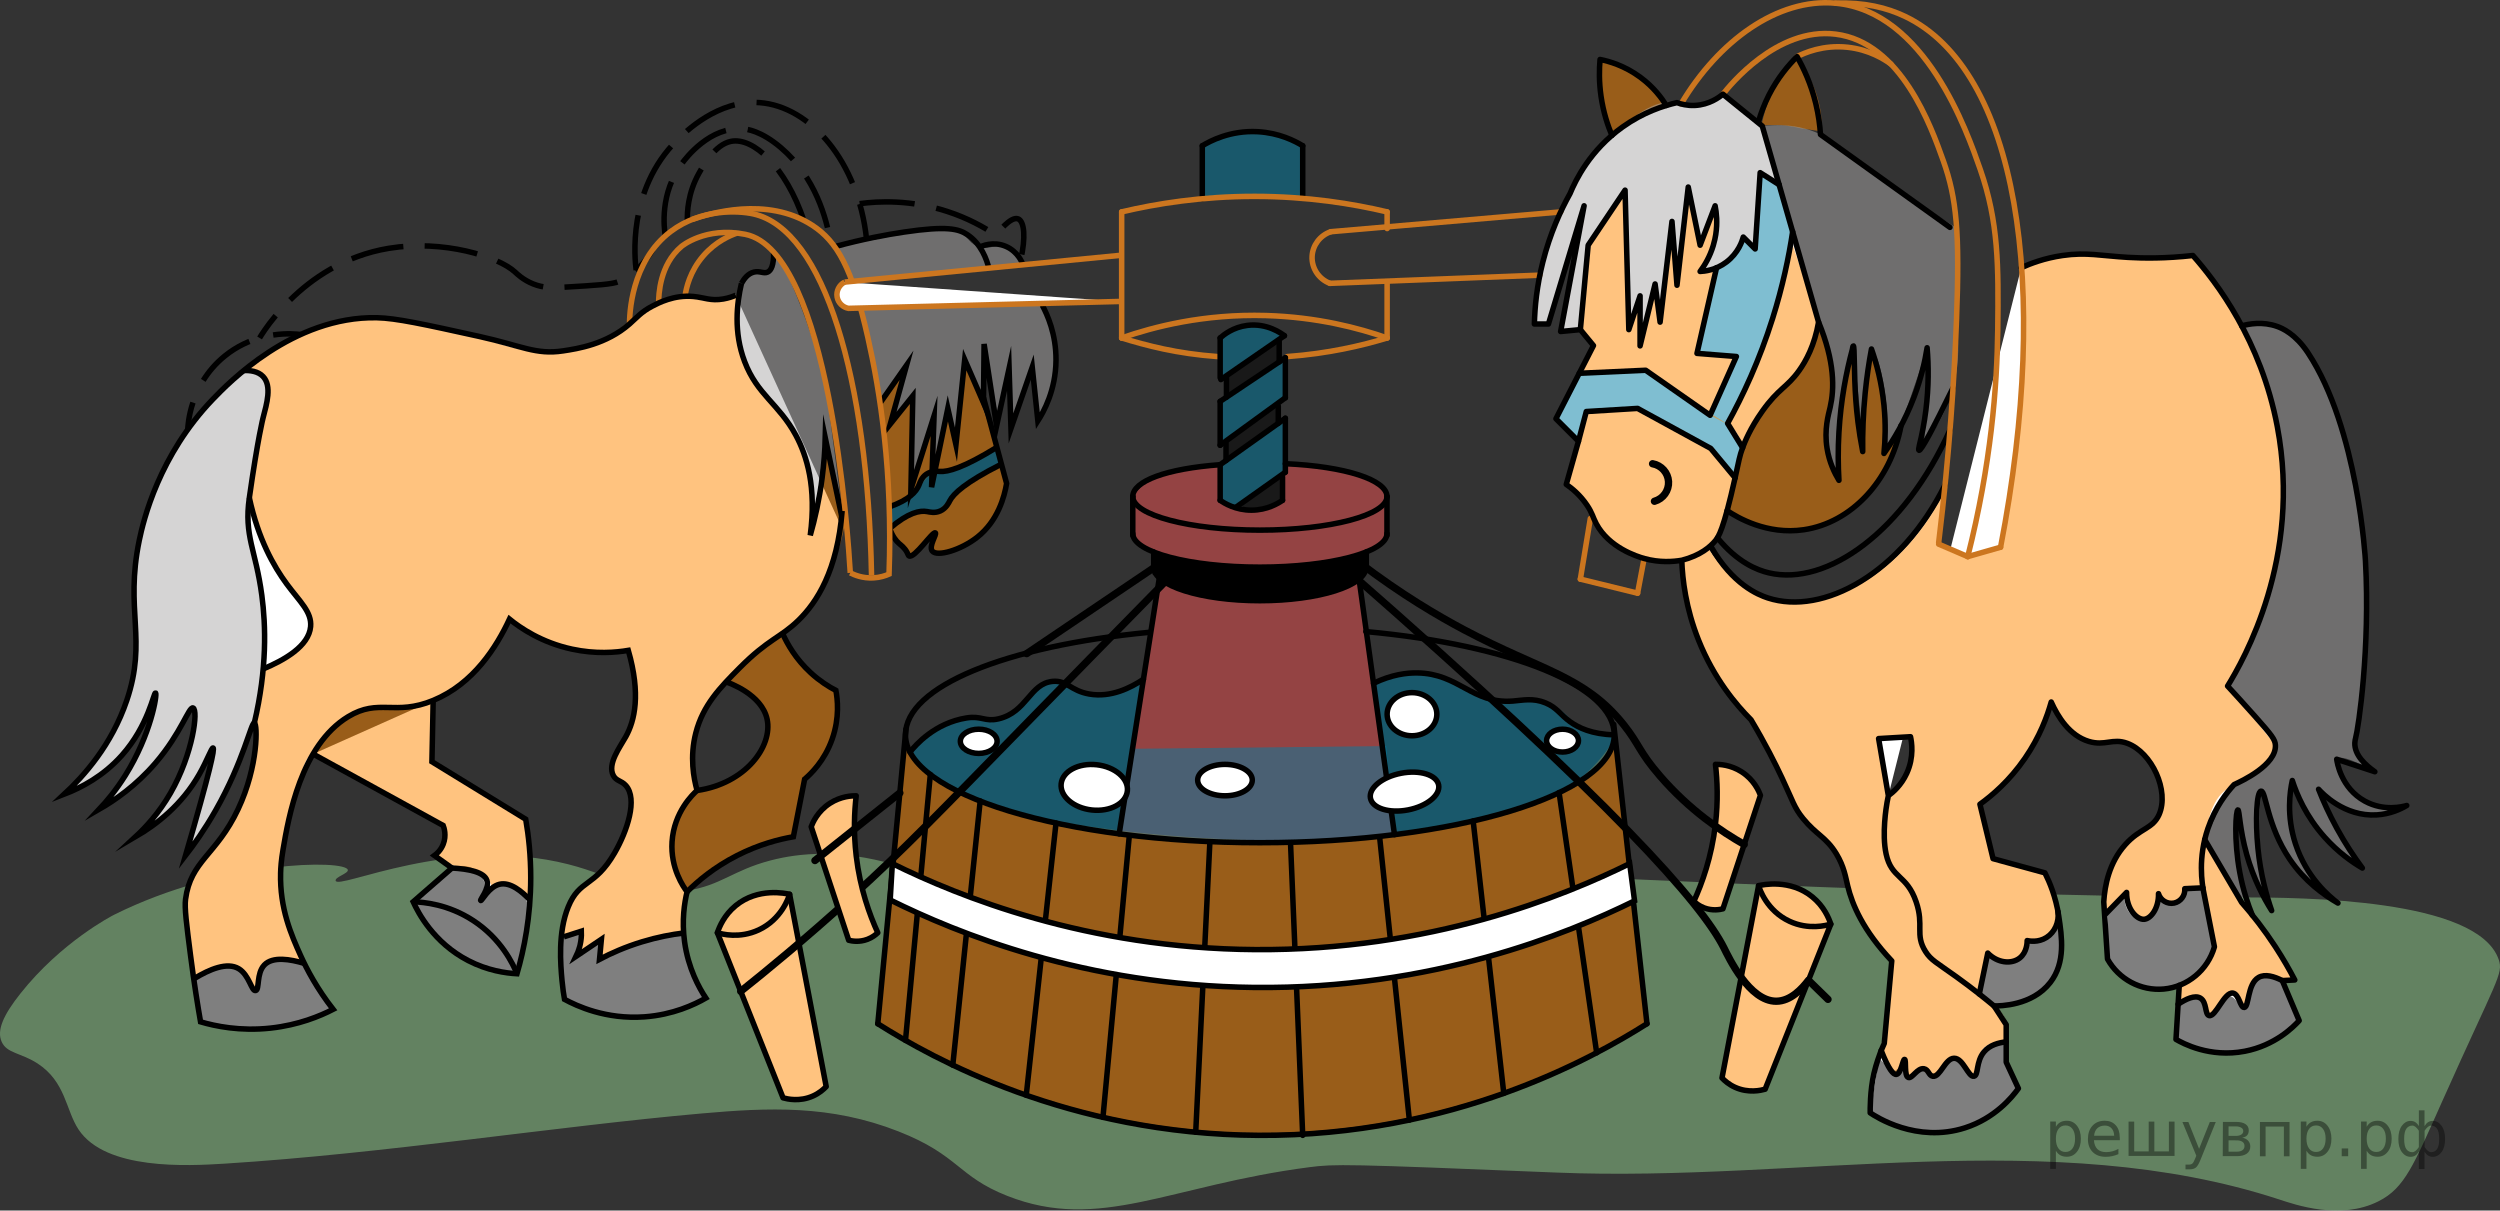 <?xml version="1.0" encoding="utf-8"?>
<!-- Generator: Adobe Illustrator 27.2.0, SVG Export Plug-In . SVG Version: 6.00 Build 0)  -->
<svg version="1.1" id="Слой_1" xmlns="http://www.w3.org/2000/svg" xmlns:xlink="http://www.w3.org/1999/xlink" x="0px" y="0px"
	 width="340.243px" height="164.754px" viewBox="0 0 340.243 164.754" enable-background="new 0 0 340.243 164.754"
	 xml:space="preserve">
<rect x="0" y="0" width="340.243" height="164.754" fill="#333333" stroke="none"/>
<path opacity="0.5" fill="#ADAAAA" enable-background="new    " d="M305.091,44.35c3.188-0.595,5.203,0.234,6.084,0.693
	c2.582,1.345,3.712,3.826,5.481,7.71c1.125,2.47,1.797,4.609,2.195,6.066c1.482,5.47,2.887,12.603,3.212,21.012
	c0.316,8.169-0.477,15.206-1.482,20.676c-0.037,0.35-0.17,1.979,0.97,3.332
	c0.579,0.687,1.255,1.028,1.659,1.191c-3.843-2.154-4.878-2.054-5.191-1.702
	c-0.7,0.787,0.991,4.192,3.83,5.702c2.378,1.265,4.821,0.806,5.702,0.596c-0.719,0.333-4.754,2.117-8.815,0.226
	c-1.501-0.699-2.535-1.681-3.185-2.439c0.91,2.043,2.003,4.233,3.319,6.511c0.874,1.513,1.761,2.917,2.638,4.213
	c-1.686-1.041-4.237-2.916-6.468-6c-1.594-2.204-2.518-4.323-3.064-5.915c-0.313,1.823-0.632,5.191,0.579,9.085
	c0.794,2.555,1.979,4.477,2.913,5.742c-1.335-1.167-3.06-2.933-4.599-5.412
	c-1.925-3.1-2.759-6.025-3.148-7.968c-0.193,2.006-0.295,4.277-0.213,6.766
	c0.104,3.126,0.477,5.908,0.938,8.273c-0.625-1.392-1.241-2.873-1.831-4.443c-0.946-2.514-1.697-4.911-2.298-7.149
	c-0.111,2.027-0.058,4.642,0.51,7.617c0.436,2.28,1.071,4.23,1.703,5.803c-2.157-3.423-4.315-6.845-6.472-10.268
	c1.108-2.341,2.215-4.683,3.323-7.024c0.841-0.271,2.345-0.876,3.797-2.222c1.449-1.342,2.166-2.791,2.5-3.608
	c-2.17-2.681-4.34-5.362-6.511-8.043c2.359-3.837,6.79-12.2,7.362-23.745
	C311.129,57.495,307.146,48.369,305.091,44.35z"/>
<path opacity="0.5" fill="#FF8800" enable-background="new    " d="M244.174,7.81c0.484,0.495,0.971,1.073,1.427,1.742
	c2.131,3.12,2.394,6.467,2.371,8.351c-0.945-0.143-1.891-0.286-2.836-0.43
	c-0.73-0.179-1.606-0.34-2.603-0.414c-1.073-0.081-2.026-0.043-2.817,0.038c0.312-1.503,0.89-3.481,2.013-5.616
	C242.523,9.973,243.394,8.754,244.174,7.81z"/>
<path opacity="0.5" fill="#FF8800" enable-background="new    " d="M217.763,8.093c0.692,0.137,1.434,0.34,2.204,0.637
	c3.59,1.387,5.742,4.035,6.81,5.625c-0.877,0.423-1.754,0.847-2.631,1.27
	c-0.717,0.27-1.545,0.639-2.425,1.149c-0.948,0.549-1.726,1.129-2.344,1.651c-0.604-1.437-1.26-3.424-1.549-5.856
	C217.623,10.852,217.652,9.332,217.763,8.093z"/>
<path opacity="0.5" fill="#ADAAAA" enable-background="new    " d="M239.848,17.157c3.874-0.444,6.407,0.398,7.915,1.149
	c0.311,0.155,0.799,0.416,4.34,2.936c1.916,1.363,2.874,2.045,4.596,3.319c2.04,1.51,5.132,3.688,9.595,6.484
	c-0.015,4.393-0.031,8.787-0.046,13.18c0.28,1.725,0.559,4.852-0.443,8.552c-0.997,3.683-2.804,6.234-3.913,7.581
	c0.127-4.344,0.254-8.687,0.381-13.031c-3.623,11.22-4.842,13.581-5.252,13.476
	c-0.323-0.083-0.011-1.661-0.194-4.582c-0.242-3.852-1.231-8.189-1.915-8.17
	c-0.45,0.013-1.017,1.915-1.532,10.213c-0.383-3.731-0.766-7.461-1.149-11.191
	c-0.686,2.462-1.321,5.395-1.698,8.727c-0.41,3.62-0.418,6.857-0.26,9.571
	c-0.581-0.95-1.327-2.433-1.617-4.34c-0.475-3.127,0.646-4.976,0.997-7.61c0.329-2.471-0.295-3.565-2.146-9.581
	c-1.872-6.084-0.653-3.078-3.958-14.426C242.637,26.276,241.394,22.097,239.848,17.157z"/>
<path opacity="0.5" fill="#ADAAAA" enable-background="new    " d="M113.594,33.577c4.806-0.796,8.349-1.547,10.947-2.159
	c2.173-0.512,4.295-1.072,6.03,0.038c1.2,0.768,1.374,1.796,2.765,2.173c1.486,0.402,2.256-0.509,3.575-0.088
	c0.763,0.243,1.604,0.899,2.309,2.496c-2.415,0.218-4.83,0.435-7.245,0.653c-2.299,0.334-4.683,0.635-7.149,0.894
	c-3.064,0.321-6.02,0.552-8.859,0.71C115.176,36.721,114.385,35.149,113.594,33.577z"/>
<path fill="none" stroke="#000000" stroke-width="0.75" stroke-miterlimit="10" d="M113.594,33.577
	c3.831-1.05,7.077-1.642,9.445-1.994c5.831-0.866,7.42-0.436,8.596,0.34c1.91,1.262,2.661,3.393,2.979,4.681"/>
<path opacity="0.5" fill="#007EA5" enable-background="new    " d="M163.629,19.838c1.008-0.617,3.569-1.999,7.095-1.929
	c3.22,0.065,5.557,1.308,6.57,1.929c0,2.296,0,4.592,0,6.888c-2.155-0.173-4.551-0.259-7.149-0.185
	c-2.358,0.067-4.539,0.255-6.517,0.509C163.629,24.645,163.629,22.242,163.629,19.838z"/>
<path opacity="0.5" enable-background="new    " d="M169.133,68.561c1.832-1.361,3.665-2.722,5.497-4.083
	c-0.027,1.284-0.054,2.568-0.082,3.852c-0.586,0.314-1.463,0.7-2.586,0.91c-1.185,0.221-2.19,0.162-2.866,0.069
	C169.109,69.06,169.121,68.81,169.133,68.561z"/>
<path opacity="0.5" enable-background="new    " d="M166.83,59.845c2.359-1.524,4.718-3.049,7.076-4.574
	c0,0.925,0,1.849,0,2.774c-2.401,1.472-4.803,2.945-7.204,4.417C166.745,61.59,166.788,60.718,166.83,59.845z"/>
<path opacity="0.5" enable-background="new    " d="M167.018,51.051c2.359-1.524,4.718-3.049,7.076-4.574
	c0,0.925,0,1.849,0,2.774c-2.401,1.472-4.803,2.945-7.204,4.417C166.933,52.795,166.976,51.923,167.018,51.051z"/>
<path opacity="0.5" fill="#007EA5" enable-background="new    " d="M166.284,45.445c1.16-0.387,2.319-0.773,3.479-1.16
	c0.809-0.085,2.287-0.115,3.83,0.638c0.482,0.235,0.884,0.505,1.213,0.766c-2.84,1.908-5.681,3.816-8.521,5.724
	C166.284,49.424,166.284,47.434,166.284,45.445z"/>
<path opacity="0.5" fill="#007EA5" enable-background="new    " d="M166.22,63.092c2.957-1.978,5.915-3.957,8.872-5.935
	c0,1.815,0,3.631,0,5.446c-0.053,0.554-0.106,1.107-0.16,1.661c-2.216,1.571-4.432,3.142-6.648,4.714
	c-0.741-0.295-1.483-0.589-2.224-0.884C166.114,66.426,166.167,64.759,166.22,63.092z"/>
<path opacity="0.5" fill="#007EA5" enable-background="new    " d="M166.061,54.625c2.957-1.978,5.915-3.957,8.872-5.935
	c0,1.815,0,3.631,0,5.446c-2.957,2.152-5.915,4.305-8.872,6.457C166.061,58.604,166.061,56.615,166.061,54.625z"/>
<path opacity="0.5" fill="#F75454" enable-background="new    " d="M154.168,67.583c0.705-0.962,1.699-1.975,3.084-2.681
	c0.505-0.258,1.299-0.594,4.559-1.108c1.14-0.18,2.576-0.38,4.25-0.551c0,1.617,0,3.234,0,4.851
	c0.608,0.402,2.217,1.35,4.468,1.34c1.95-0.008,3.384-0.731,4.02-1.103c0.128-1.741,0.256-3.481,0.384-5.222
	c3.107,0.432,5.71,0.794,8.211,1.108c1.286,0.162,2.991,0.367,4.385,1.672c0.647,0.606,1.024,1.258,1.234,1.694
	c0,1.759,0,3.518,0,5.277c-0.383,0.392-0.968,0.945-1.745,1.519c-2.457,1.813-5.311,2.698-15.553,2.809
	c-9.566,0.104-12.124-0.613-14.451-2.058c-1.28-0.794-2.224-1.643-2.846-2.271
	C154.168,71.1,154.168,69.342,154.168,67.583z"/>
<path opacity="0.5" fill="#F75454" enable-background="new    " d="M157.897,79.3c2.903,1.089,7.624,2.46,13.569,2.453
	c5.903-0.006,10.594-1.368,13.489-2.453c1.611,11.431,3.222,22.861,4.833,34.292
	c-5.021,0.424-10.389,0.701-16.066,0.755c-7.7,0.074-14.863-0.271-21.405-0.861
	C154.176,102.09,156.036,90.695,157.897,79.3z"/>
<path opacity="0.5" fill="#FF8800" enable-background="new    " d="M123.234,99.788c0.309,1.16,0.924,2.841,2.248,4.44
	c1.835,2.217,4.09,3.137,6.709,4.08c8.04,2.893,11.53,3.489,11.53,3.489
	c14.104,2.411,27.063,2.545,27.063,2.545c5.155,0.053,12.911-0.08,21.957-1.277
	c1.002-0.133,4.92-0.664,9.946-1.958c8.48-2.183,11.265-4.259,12.267-5.063c2.439-1.957,3.96-4.121,4.851-5.617
	c1.447,12.894,2.894,25.787,4.34,38.681c-7.513,4.706-27.125,15.591-54.255,15.064
	c-24.889-0.483-42.847-10.313-50.425-15.064C120.721,126.001,121.978,112.894,123.234,99.788z"/>
<path opacity="0.5" fill="#007EA5" enable-background="new    " d="M186.932,92.996c0.903-0.587,1.988-1.11,3.256-1.413
	c5.788-1.384,10.799,2.892,11.575,3.575c0.843,0.088,2.111,0.199,3.66,0.255c2.868,0.104,3.691-0.092,4.936,0.255
	c1.105,0.308,2.593,1.057,4.104,3.051c0.794,0.603,1.994,1.297,3.47,1.289c0.928-0.005,1.503-0.284,1.764,0
	c0.653,0.712-1.685,3.84-1.853,4.065c-3.734,4.997-20.464,8.233-28.056,9.518
	C188.836,106.727,187.884,99.861,186.932,92.996z"/>
<path opacity="0.5" fill="#007EA5" enable-background="new    " d="M155.617,92.447c-0.495,3.154-0.99,6.307-1.485,9.46
	c11.508-0.122,23.016-0.245,34.523-0.367c0.377,4.017,0.754,8.034,1.131,12.052
	c-4.091,0.493-8.48,0.855-13.139,1.013c-9.018,0.305-17.197-0.22-24.333-1.119
	c-2.979-0.438-5.49-0.913-7.404-1.307c-5.74-1.181-9.739-2.507-12.122-3.399c-1.147-0.429-2.378-0.93-3.814-1.819
	c-2.46-1.524-4.114-3.32-5.128-4.608c1.596-2.373,3.307-3.304,4.352-3.714c1.327-0.52,2.689-0.635,5.413-0.863
	c2.874-0.241,2.829,0.02,3.553-0.32c0.598-0.28,0.992-0.629,4.191-3.945c0.721-0.747,0.777-0.808,0.959-0.897
	c1.719-0.839,3.607,1.236,5.935,1.842C149.763,94.849,152.12,94.796,155.617,92.447z"/>
<path opacity="0.5" fill="#95D390" enable-background="new    " d="M15.55,124.486c-0.353,0.176-7.225,3.734-12.766,10.725
	c-2.331,2.941-3.258,5.022-2.553,6.581c0.716,1.583,2.591,1.468,4.851,2.925c3.874,2.498,3.858,6.378,5.617,9.018
	c3.692,5.539,14.762,4.958,19.915,4.631c21.936-1.393,45.072-5.075,64.851-6.825
	c9.114-0.806,17.535-1.204,26.808,2.437c8.269,3.248,8.021,6.096,14.809,8.775
	c12.583,4.965,22.054-1.425,41.106-3.9c3.429-0.446,4.795-0.456,33.702,0.731
	c32.761,1.345,67.278-6.491,98.298,3.656c2.172,0.711,8.325,2.879,13.532,0.244
	c3.562-1.802,4.764-4.883,8.681-13.649c7.388-16.537,8.341-17.289,7.66-19.256
	c-2.887-8.327-26.864-8.42-34.979-8.45c-21.036-0.076-47.696-0.902-82.723-2.462
	c0.596,6.553,1.192,13.106,1.787,19.66c-7.853,4.943-23.642,13.37-45.22,14.931
	c-29.741,2.151-51.709-10.101-59.461-14.931c0.691-7.237,1.383-14.474,2.074-21.711
	c-7.045-1.987-12.554-1.598-16.712-0.501c-5.151,1.358-6.673,3.392-11.404,4.116
	c-6.404,0.98-9.304-1.875-16.085-3.605c-15.843-4.043-31.399,3.567-31.66,2.229
	c-0.098-0.502,1.759-0.979,1.66-1.463C47.047,116.986,30.568,117.011,15.55,124.486z"/>
<path fill="#FFFFFF" d="M275.082,36.434c1.224-0.556,3.158-1.301,5.617-1.66c3.261-0.476,5.274,0.045,8.936,0.255
	c2.05,0.118,5.066,0.165,8.809-0.255c3.174,3.596,9.273,11.525,11.495,23.311
	c3.369,17.867-4.596,31.747-6.772,35.285c1.002,1.086,2.262,2.467,3.702,4.085
	c2.354,2.646,2.767,3.203,2.808,3.957c0.147,2.686-4.581,4.896-5.617,5.362c-1.023,1.109-2.592,3.102-3.575,6
	c-1.339,3.949-0.842,7.368-0.511,8.936c0.468,2.383,0.936,4.766,1.404,7.149c-0.905,3.16-3.656,5.448-6.894,5.745
	c-3.114,0.285-6.13-1.322-7.66-4.085c-0.17-2.596-0.34-5.191-0.511-7.787c0.147-2.249,0.736-5.329,2.936-7.787
	c2.019-2.256,3.727-2.123,4.596-4.085c1.42-3.206-0.968-8.463-4.34-9.702c-1.992-0.732-3.019,0.418-5.234-0.255
	c-2.636-0.801-4.199-3.347-5.106-5.362c-0.529,1.909-1.545,4.712-3.575,7.66
	c-2.117,3.076-4.489,5.076-6.128,6.255c0.596,2.468,1.192,4.936,1.787,7.404c2.353,0.644,4.706,1.288,7.059,1.932
	c0.633,1.256,1.483,3.265,1.877,5.856c0.431,2.839,0.962,6.335-1.149,9.064c-2.459,3.179-6.866,3.201-7.66,3.192
	c-1.093-0.913-2.842-2.328-5.106-3.957c-2.742-1.973-3.461-2.261-4.213-3.447c-1.476-2.327-0.164-3.519-1.277-6.766
	c-1.281-3.738-3.347-3.112-4.085-6.511c-0.595-2.74,0.029-6.456,0.128-7.021
	c0.066-0.381,0.131-0.695,0.177-0.91c0.598-0.435,1.748-1.399,2.503-3.048c1.024-2.234,0.665-4.284,0.511-4.979
	c-1.447,0.085-2.894,0.17-4.34,0.255c0.442,2.59,0.884,5.181,1.326,7.771"/>
<path fill="#FFFFFF" d="M271.38,136.902c0.553,0.851,1.106,1.702,1.659,2.553c0,1.702,0,3.404,0,5.106
	c0.553,1.192,1.106,2.383,1.66,3.575c-0.831,1.152-3.154,4.038-7.277,5.362
	c-6.578,2.112-12.159-1.544-12.894-2.043c-0.005-0.301-0.034-2.997,0.511-5.362
	c0.289-1.255,0.787-2.62,0.902-2.914c0.041-0.105,0.084-0.21,0.084-0.21c0.161-0.397,0.308-0.724,0.418-0.961
	c0.34-3.745,0.681-7.489,1.021-11.234c-3.905-4.142-5.391-7.665-6-10.213c-0.28-1.172-0.486-2.607-1.532-4.34
	c-1.389-2.303-2.724-2.588-4.532-4.811c-1.231-1.514-1.355-2.296-2.873-5.53c-0.896-1.909-2.267-4.649-4.213-7.915
	c-1.984-1.989-5.038-5.564-7.149-10.851c-1.743-4.367-2.19-8.266-2.28-10.865
	c-1.153,0.201-3.003,0.351-5.125-0.241c-0.97-0.271-4.776-1.473-6.511-4.723
	c-0.487-0.913-0.514-1.431-1.277-2.553c-0.927-1.365-2.016-2.259-2.808-2.808
	c0.553-1.957,1.106-3.915,1.66-5.872c-1.021-1.021-2.043-2.042-3.064-3.064c1.702-3.319,3.404-6.638,5.106-9.957
	c-0.596-0.723-1.192-1.447-1.787-2.17c-0.894,0.085-1.787,0.17-2.681,0.255
	c1.064-5.702,2.128-11.404,3.192-17.106c-1.617,5.362-3.234,10.723-4.851,16.085c-0.638,0-1.277,0-1.915,0
	c0.056-2.3,0.333-5.189,1.149-8.425c0.987-3.916,2.437-7.052,3.702-9.319c0.778-1.882,2.759-5.928,7.149-9.064
	c2.833-2.024,5.604-2.906,7.404-3.319c0.542,0.2,1.387,0.429,2.425,0.383c1.984-0.089,3.348-1.126,3.83-1.532
	c1.787,1.447,3.575,2.894,5.362,4.34c2.553,8.894,5.106,17.787,7.66,26.681
	c-0.553,3.175-1.704,5.282-2.681,6.638c-1.658,2.301-2.76,2.361-4.979,5.489c-1.664,2.347-2.409,4.239-2.681,4.979
	c-0.424,1.155-0.475,1.637-1.021,4.085c-1.583,7.096-2.267,8.057-2.681,8.553
	c-0.689,0.825-2.004,2.006-4.577,2.667"/>
<path opacity="0.5" fill="#ADAAAA" enable-background="new    " d="M212.408,28.839c0.983-2.698,2.968-6.868,6.968-10.414
	c2.49-2.207,5.78-5.124,8.855-4.459c0.656,0.142,1.786,0.551,3.295,0.274c1.329-0.244,2.329-0.907,2.96-1.423
	c1.787,1.447,3.575,2.894,5.362,4.34c0.711,2.477,1.423,4.955,2.134,7.432c-0.81-0.364-1.621-0.728-2.432-1.092
	c-0.227,3.461-0.454,6.922-0.681,10.383c-0.423-0.764-1.052-1.712-1.617-1.617c-0.598,0.1-0.645,1.283-1.277,2.298
	c-0.556,0.894-1.745,1.947-4.596,2.383c0.621-0.785,1.815-2.521,2.127-5.021c0.187-1.497-0.006-2.753-0.209-3.589
	c-0.668,1.466-1.336,2.932-2.004,4.398c-0.511-2.213-1.021-4.426-1.532-6.638
	c-0.511,3.702-1.021,7.404-1.532,11.106c-0.298-1.575-0.596-3.149-0.894-4.723
	c-0.468,3.56-0.936,7.12-1.404,10.681c-0.227-1.504-0.454-3.007-0.681-4.511
	c-0.587,2.42-1.174,4.841-1.76,7.261c-0.094-1.881-0.188-3.763-0.282-5.644
	c-0.524,1.021-1.049,2.042-1.573,3.063c-0.156-5.815-0.313-11.63-0.469-17.446
	c-1.603,2.284-3.206,4.567-4.809,6.851c-0.425,4.043-0.851,8.085-1.276,12.128
	c-0.894,0.085-1.787,0.17-2.681,0.255c0.963-5.367,1.925-10.733,2.888-16.1
	c-1.516,5.026-3.032,10.052-4.548,15.079c-0.638,0-1.277,0-1.915,0c0.056-2.298,0.332-5.187,1.149-8.425
	C210.657,32.967,211.549,30.677,212.408,28.839z"/>
<path fill="#FFFFFF" d="M249.167,125.769c-2.979,7.489-5.957,14.979-8.936,22.468
	c-0.565,0.16-2.272,0.563-4.085-0.255c-0.834-0.376-1.419-0.888-1.787-1.277
	c1.66-8.723,3.319-17.447,4.979-26.17c0.505-0.119,4.291-0.949,7.325,1.534
	C248.237,123.358,248.899,124.958,249.167,125.769z"/>
<path fill="#FFFFFF" d="M296.591,134.105c-0.149,2.45-0.297,4.9-0.446,7.35c0.93,0.543,4.598,2.536,9.362,1.617
	c4.121-0.795,6.607-3.295,7.404-4.17c-0.766-1.816-1.532-3.631-2.298-5.447c0.567-0.028,1.135-0.057,1.702-0.085
	c-0.742-1.426-1.614-2.942-2.638-4.511c-1.534-2.349-3.111-4.356-4.596-6.043c-1.675-2.85-3.35-5.7-5.025-8.55"/>
<path fill="#FFFFFF" d="M272.273,74.476c0.922-6.355,1.844-12.709,2.766-19.064c0.285-3.233,0.453-6.764,0.425-10.553
	c-0.022-2.983-0.163-5.799-0.383-8.425c1.317-0.598,3.381-1.375,5.99-1.667c3.539-0.395,5.433,0.4,9.542,0.56
	c1.837,0.072,4.522,0.033,7.83-0.553c2.788,3.341,12.919,16.295,12.085,34.851
	c-0.503,11.201-4.782,19.531-7.362,23.745c2.17,2.681,4.34,5.362,6.511,8.043
	c-0.407,0.959-1.147,2.362-2.5,3.608c-1.561,1.436-3.061,1.857-3.797,2.222
	c-1.857,0.922-3.78,3.939-3.565,13.589c-1.61,0.074-2.477,0.113-2.477,0.113l0,0
	c0,0-0.241,1.642-1.106,2.043c-0.523,0.242-1.21-0-1.602-0.287c-0.589-0.431-0.718-1.116-0.867-1.075
	c-0.122,0.033-0.03,0.495-0.076,0.995c-0.071,0.768-0.507,2.013-1.413,2.282c-0.809,0.239-1.78-0.362-2.245-1.063
	c-0.696-1.052-0.196-2.245-0.607-2.384c-0.4-0.135-1.177,0.894-1.66,1.532
	c-0.559,0.74-0.705,1.131-0.897,1.1c-0.343-0.056-0.451-1.399-0.422-2.377c0.026-0.86,0.117-3.882,2.386-6.524
	c2.131-2.482,3.826-1.883,4.934-4.114c0.9-1.813,0.505-3.671,0.373-4.295c-0.688-3.235-3.315-4.854-3.819-5.152
	c-0.328-0.216-0.849-0.503-1.532-0.638c-1.161-0.23-1.799,0.175-2.937,0.133c-0.987-0.037-1.69-0.386-2.467-0.771
	c-2.683-1.332-3.906-4.069-4.213-4.809c-0.529,1.909-1.545,4.712-3.575,7.66c-2.117,3.076-4.489,5.076-6.128,6.255
	c0.596,2.468,1.192,4.936,1.787,7.404c2.353,0.644,4.706,1.288,7.059,1.932c0.635,1.807,1.128,3.174,1.43,4.005
	c0.461,1.267,0.622,1.687,0.517,2.316c-0.197,1.184-1.196,2.277-2.432,2.663c-0.69,0.215-1.3,0.162-1.649,0.102
	c-0.011,0.203-0.113,1.702-1.308,2.515c-1.218,0.828-3.074,0.604-4.34-0.681
	c-0.384,1.856-0.769,3.712-1.153,5.568c-1.238-0.904-2.817-2.064-4.653-3.428c-1.653-1.228-2.173-1.626-2.662-2.353
	c-1.203-1.79-1.093-3.909-0.885-5.214c-0.157-0.747-0.472-1.895-1.157-3.148c-1.323-2.42-2.687-2.774-3.319-4.915
	c-0.246-0.832-0.228-1.661-0.192-3.319c0.042-1.933,0.283-3.52,0.497-4.612c0.637-0.484,1.733-1.456,2.503-3.048
	c1.115-2.303,0.842-4.446,0.702-5.234c-1.511,0.17-3.021,0.34-4.532,0.511c0.442,2.59,0.884,5.181,1.326,7.771
	c4.345,9.239,8.69,18.479,13.035,27.718c0.24,0.107,2.896,1.339,3.213,3.881
	c0.095,0.758-0.046,1.42-0.213,1.906c-0.969-0.053-2.302,0.037-3.128,0.915c-1.232,1.309-0.63,3.62-1.255,3.766
	c-0.682,0.16-1.519-2.559-2.713-2.449c-0.225,0.021-0.511,0.277-1.075,0.79
	c-1.268,1.153-1.341,1.613-1.83,1.66c-0.806,0.077-1.144-1.119-1.936-1.021c-0.757,0.094-1.008,1.257-1.383,1.192
	c-0.234-0.041-0.465-0.551-0.511-2.468c-0.4,1.1-0.994,1.833-1.508,1.777
	c-0.312-0.034-0.527-0.352-0.875-0.883c-0.478-0.729-0.738-1.41-0.885-1.893
	c0.593-4.114,1.186-8.228,1.779-12.341c-1.007-0.927-2.227-2.222-3.378-3.939c-1.197-1.784-1.948-3.467-2.425-4.785
	c-0.214-2.988-1.172-4.803-1.984-5.893c-0.259-0.347-0.478-0.589-2.503-2.775
	c-0.766-0.827-1.847-1.994-2.606-2.812c-2.17-4.223-4.339-8.445-6.509-12.668
	c-1.965-1.995-4.923-5.502-7.021-10.638c-1.785-4.369-2.278-8.277-2.4-10.891
	c0.5-0.159,1.069-0.378,1.676-0.683c0.768-0.386,1.396-0.81,1.889-1.193c3.19,5.116,6.938,6.52,8.324,6.938
	c7.774,2.339,18.161-3.233,23.849-14.649c-0.262,2.403-0.525,4.805-0.787,7.208c1.32,0.566,2.64,1.131,3.96,1.697
	C269.295,75.327,270.784,74.902,272.273,74.476z"/>
<path opacity="0.5" fill="#FFFFFF" enable-background="new    " d="M56.231,122.732c1.759-1.532,3.518-3.064,5.277-4.596
	c1.515-0.642,3.2-0.166,4,1.021c0.916,1.36,0.212,2.971,0.17,3.064c0.779-1.266,2.105-2.021,3.348-1.867
	c1.766,0.219,3.304,2.266,2.868,4.665c-0.511,2.502-1.022,5.004-1.533,7.506c-1.525-0.083-3.742-0.408-6.127-1.545
	C59.2,128.583,56.936,124.246,56.231,122.732z"/>
<path fill="#FFFFFF" d="M58.954,95.327c-0.057,2.78-0.114,5.56-0.17,8.34c4.255,2.61,8.511,5.22,12.766,7.83
	c0.397,2.298,0.685,4.99,0.681,8c-0.007,5.269-0.908,9.714-1.871,13.028c-1.549-0.084-4.009-0.43-6.64-1.794
	c-4.724-2.449-6.821-6.534-7.489-8c1.759-1.532,3.518-3.064,5.277-4.596c-0.794-0.567-1.589-1.135-2.383-1.702
	c0.271-0.198,0.857-0.684,1.192-1.532c0.477-1.208,0.102-2.284,0-2.553c-5.903-3.243-11.806-6.486-17.709-9.729"/>
<path opacity="0.5" enable-background="new    " d="M269.376,135.279c0.384-1.856,0.769-3.712,1.153-5.568
	c0.724,1.198,2.169,1.757,3.489,1.362c1.369-0.41,2.28-1.748,2.159-3.195c0.378,0.057,0.972,0.092,1.649-0.102
	c1.401-0.402,2.124-1.491,2.319-1.808c0.143,0.964,0.287,1.928,0.431,2.892c-0.005,0.485-0.1,3.851-2.94,6.217
	c-2.663,2.219-5.74,1.891-6.257,1.827C270.712,136.361,270.044,135.82,269.376,135.279z"/>
<path fill="#FFFFFF" d="M100.061,40.039c-0.377,0.164-0.962,0.383-1.702,0.511c-1.734,0.299-2.6-0.204-4.085-0.34
	c-2.618-0.24-4.748,0.879-5.62,1.337c-1.495,0.785-2.113,1.579-3.061,2.408c-3.168,2.772-7.075,3.363-9.046,3.661
	c-3.716,0.562-5.644-0.694-11.38-1.959c-7.556-1.667-11.334-2.501-13.957-2.553
	c-11.439-0.23-20.293,8.979-22.298,11.064C21.564,61.808,19.44,70.641,18.869,73.4
	c-1.986,9.601,1.123,13.453-1.702,21.787c-2.061,6.08-5.835,10.28-8.511,12.766
	c2.322-0.898,5.309-2.452,7.83-5.277c3.632-4.069,4.35-8.594,4.596-8.511c0.272,0.092-0.608,5.643-4.13,11.253
	c-1.256,2-2.544,3.524-3.529,4.577c2.1-1.208,4.986-3.181,7.66-6.298c3.518-4.102,4.531-7.693,5.106-7.489
	c0.719,0.254,0.032,6.187-3.064,11.575c-1.572,2.736-3.396,4.69-4.766,5.957c2.881-1.684,6.304-4.328,8.681-8.511
	c1.066-1.876,1.68-3.637,1.872-3.575c0.242,0.079-0.356,2.995-3.745,14.638c1.074-1.389,2.567-3.461,4.085-6.128
	c3.838-6.741,4.849-12.022,5.277-11.915c0.433,0.108,0.582,5.821-2.213,11.745
	c-2.946,6.246-6.465,7.004-7.149,12.255c-0.152,1.17,0.125,3.333,0.681,7.66
	c0.486,3.784,0.991,6.892,1.362,9.021c1.987,0.584,5.366,1.304,9.532,0.851c3.806-0.414,6.73-1.639,8.511-2.553
	c-2.178-2.798-3.558-5.398-4.426-7.319c-1.262-2.794-2.849-6.411-2.723-11.234c0.018-0.681,0.078-1.693,0.34-3.234
	c0.723-4.244,2.409-14.136,8.851-18.043c4.213-2.555,6.34-0.051,11.575-2.213
	c5.512-2.276,8.636-7.316,10.383-11.064c1.459,1.18,4.344,3.186,8.511,4.085c3.223,0.696,5.952,0.458,7.66,0.17
	c1.719,5.98,0.879,9.545-0.34,11.745c-0.793,1.43-2.532,3.703-1.702,5.277c0.412,0.782,1.079,0.672,1.702,1.362
	c1.659,1.836,0.19,6.223-1.532,9.191c-2.73,4.705-4.751,3.53-6.298,7.319
	c-1.438,3.523-1.047,7.864-0.851,10.043c0.097,1.074,0.234,1.956,0.34,2.553
	c1.645,0.894,5.625,2.765,10.894,2.383c3.87-0.281,6.769-1.655,8.34-2.553c-0.921-1.394-2.394-4.029-2.894-7.66
	c-0.399-2.9-0.021-5.303,0.34-6.809c-0.496-0.662-2.275-3.198-2.043-6.809c0.26-4.053,2.864-6.493,3.404-6.979
	c-0.474-1.697-1.007-4.573-0.17-7.83c0.971-3.779,3.3-6.178,5.957-8.851c3.918-3.941,5.449-3.877,8-6.468
	c2.166-2.2,4.777-6.019,5.787-12.936"/>
<path opacity="0.5" enable-background="new    " d="M296.146,141.455c0.097-1.595,0.194-3.19,0.29-4.785
	c1.094-0.726,2.289-1.28,3.029-0.833c0.9,0.544,0.613,2.26,1.192,2.383c0.747,0.158,1.468-2.643,2.723-2.638
	c0.961,0.003,1.367,1.648,2.042,1.532c0.91-0.156,0.475-3.189,1.958-4.085c0.931-0.563,2.264-0.07,3.234,0.425
	c0.766,1.816,1.532,3.631,2.298,5.447c-0.911,0.992-2.971,2.954-6.234,3.884
	C301.432,144.282,297.073,141.974,296.146,141.455z"/>
<path opacity="0.5" enable-background="new    " d="M286.827,130.519c0.013-2.144,0.026-4.288,0.039-6.432
	c0.739-0.65,1.478-1.301,2.217-1.951c0.11,1.412,0.791,2.557,1.787,2.894c0.215,0.073,0.528,0.136,0.936,0.085
	c0.332-0.236,0.85-0.668,1.277-1.362c0.533-0.867,0.65-1.697,0.681-2.128c0.454,0.511,0.908,1.021,1.362,1.532
	c0.234-0.027,0.822-0.128,1.362-0.596c0.705-0.611,0.826-1.415,0.851-1.617c0.826-0.038,1.652-0.076,2.477-0.113
	c0.522,2.676,1.044,5.352,1.565,8.028c-0.864,2.844-3.153,5.005-5.968,5.598
	C292.11,135.152,288.624,133.575,286.827,130.519z"/>
<path opacity="0.5" enable-background="new    " d="M254.529,151.455c0.397-2.482,0.794-4.965,1.192-7.447
	c0.661,0.649,1.321,1.298,1.982,1.947c0.286-0.307,0.66-0.612,1.002-0.529c0.538,0.129,0.542,1.105,1.016,1.22
	c0.454,0.11,0.653-1.06,1.383-1.192c0.598-0.108,0.806,0.578,1.484,0.687c1.325,0.211,2.052-2.163,3.356-2.114
	c1.344,0.05,1.956,2.621,2.713,2.449c0.637-0.145,0.241-1.98,1.362-3.319c0.78-0.932,1.985-1.255,3.021-1.362
	c-0.116,0.649-0.207,1.622,0,2.766c0.32,1.766,1.178,2.985,1.66,3.575c-0.655,0.912-3.473,4.615-8.717,5.736
	C259.902,155.171,255.28,151.99,254.529,151.455z"/>
<path opacity="0.5" enable-background="new    " d="M76.826,136.008c-0.329-1.188-0.648-2.854-0.596-4.851
	c0.038-1.444,0.261-2.684,0.511-3.66c0.794-0.255,1.589-0.511,2.383-0.766c-0.34,1.305-0.681,2.61-1.021,3.915
	c1.248-0.936,2.497-1.872,3.745-2.808c-0.085,0.908-0.17,1.816-0.255,2.723c1.65-0.868,3.735-1.789,6.225-2.511
	c1.924-0.559,3.694-0.884,5.226-1.072c0.089,1.237,0.334,2.891,0.979,4.744c0.607,1.742,1.379,3.119,2.038,4.116
	c-1.545,0.884-4.788,2.464-9.184,2.595C82.013,138.577,78.397,136.87,76.826,136.008z"/>
<path opacity="0.5" enable-background="new    " d="M56.231,122.732c1.759-1.532,3.518-3.064,5.277-4.596
	c1.515-0.642,3.2-0.166,4,1.021c0.916,1.36,0.212,2.971,0.17,3.064c0.779-1.266,2.105-2.021,3.348-1.867
	c1.766,0.219,3.304,2.266,2.868,4.665c-0.511,2.502-1.022,5.004-1.533,7.506c-1.525-0.083-3.742-0.408-6.127-1.545
	C59.2,128.583,56.936,124.246,56.231,122.732z"/>
<path opacity="0.5" fill="#ADAAAA" enable-background="new    " d="M119.975,54.391c-0.953-4.156-1.905-8.312-2.858-12.467
	c8.243-0.128,16.487-0.256,24.73-0.384c0.684,1.277,2.197,4.515,1.805,8.79
	c-0.306,3.326-1.624,5.744-2.4,6.955c-0.255-2.44-0.511-4.879-0.766-7.319
	c-0.974,2.469-1.948,4.939-2.923,7.408c-0.075-2.072-0.151-4.144-0.226-6.216
	c-0.488,1.906-0.977,3.811-1.465,5.717c-0.533-2.615-1.066-5.23-1.599-7.844c-0.268,1.639-0.536,3.277-0.804,4.916
	c-0.725-1.667-1.45-3.334-2.174-5.001c-0.397,3.858-0.794,7.716-1.192,11.575c-0.369-1.447-0.738-2.894-1.106-4.34
	c-0.652,2.241-1.305,4.482-1.957,6.723c-0.118-1.638-0.235-3.275-0.353-4.913c-0.9,2.659-1.799,5.317-2.699,7.976
	c0.081-3.858,0.162-7.715,0.243-11.573c-0.924,0.754-1.847,1.507-2.771,2.261c0.555-2.172,1.11-4.344,1.665-6.516
	C122.075,51.554,121.025,52.973,119.975,54.391z"/>
<path opacity="0.5" fill="#ADAAAA" enable-background="new    " d="M110.699,69.881c0.107-2.223-0.025-5.719-1.702-9.362
	c-2.363-5.135-5.29-5.12-7.489-10.553c-0.539-1.331-2.951-7.723,0.085-11.83
	c0.374-0.505,0.752-0.871,1.021-1.106c0.585,0.209,1.347,0.37,1.872,0c0.861-0.607,0.43-2.181,0.795-2.296
	c0.299-0.094,1.322,0.733,3.801,7.232c0.868,2.276,2.04,5.578,3.2,9.71c0.777,5.955,1.555,11.91,2.332,17.865
	c-0.778-2.995-1.556-5.991-2.333-8.986C111.753,63.663,111.226,66.772,110.699,69.881z"/>
<path opacity="0.5" fill="#FF8800" enable-background="new    " d="M121.04,68.977c-0.355-4.862-0.709-9.724-1.064-14.586
	c1.05-1.418,2.099-2.837,3.149-4.255c-0.738,2.752-1.475,5.503-2.213,8.255c1.106-1.504,2.213-3.007,3.319-4.511
	c-0.085,4.227-0.17,8.454-0.255,12.681c0.904-2.858,1.807-5.715,2.711-8.573c0.118,1.638,0.235,3.275,0.353,4.913
	c0.652-2.44,1.305-4.879,1.957-7.319c0.312,1.305,0.624,2.61,0.936,3.915c0.535-3.33,1.071-6.66,1.607-9.99
	c1.388,3.782,2.776,7.563,4.164,11.345c-0.77,0.65-1.837,1.412-3.218,2.049
	c-2.26,1.043-4.325,1.272-5.629,1.308c-0.989,1.124-1.978,2.249-2.967,3.373
	C122.94,68.047,121.99,68.512,121.04,68.977z"/>
<path opacity="0.5" fill="#FF8800" enable-background="new    " d="M121.23,72.305c0.215-0.474,0.668-1.283,1.554-1.914
	c1.928-1.372,4.205-0.692,4.511-0.596c1.504-1.418,3.007-2.837,4.511-4.255c1.447-0.766,2.894-1.532,4.34-2.298
	c0.284,0.851,0.567,1.702,0.851,2.553c-0.082,1.645-0.542,2.849-0.883,3.56c-0.932,1.945-2.313,2.89-5.075,4.78
	c-1.561,1.069-2.434,1.435-3.222,1.158c-0.106-0.037-0.821-0.301-1.049-1.008c-0.188-0.581,0.019-1.262,0.527-1.768
	c-1.192,1.05-2.383,2.099-3.575,3.149C122.89,74.547,122.06,73.426,121.23,72.305z"/>
<path opacity="0.5" fill="#ADAAAA" enable-background="new    " d="M33.17,50.426c1.019,0.117,2.326,0.448,3.055,1.465
	c1.257,1.755-0.033,4.4-0.973,7.634c0,0-1.021,3.553-1.405,10.271c-0.374,6.556,1.565,8.113,2.111,14.801
	c0.261,3.2,0.231,7.902-1.345,13.794c-0.895,2.937-2.228,6.45-4.255,10.213
	c-1.677,3.114-3.462,5.718-5.106,7.83c0.9-2.967,1.76-6.09,2.553-9.362c0.435-1.793,0.831-3.552,1.192-5.277
	c-0.741,1.715-1.951,4.017-3.915,6.383c-2.108,2.541-4.314,4.226-5.943,5.282c1.37-1.379,3.139-3.48,4.581-6.388
	c2.172-4.379,2.529-8.416,2.553-10.723c-0.985,1.944-2.415,4.309-4.48,6.732c-2.92,3.426-5.996,5.661-8.286,7.055
	c1.146-1.216,2.378-2.73,3.529-4.577c2.669-4.284,3.698-8.433,4.13-11.253c-0.458,1.778-1.606,5.237-4.596,8.511
	c-2.494,2.731-5.191,4.152-6.808,4.853c6.223-6.253,7.66-11.714,8.084-14.385
	c0.715-4.508,0.541-9.441,0.541-9.441c-0.099-2.87-0.39-4.149-0.166-6.737c0.254-2.933,0.954-5.055,1.647-7.115
	c0.944-2.805,2.844-8.281,7.538-13.921C28.661,54.563,30.547,52.525,33.17,50.426z"/>
<path opacity="0.5" fill="#007EA5" enable-background="new    " d="M126.07,64.541c1.54-0.173,3.622-0.581,5.907-1.576
	c1.516-0.66,2.758-1.42,3.727-2.113c0.147,0.797,0.295,1.593,0.442,2.39c-2.913,1.158-4.309,2.258-5.021,2.979
	c-1.467,1.485-1.872,1.957-1.872,1.958c-0.787,0.916-0.858,1.134-1.277,1.362c-1.024,0.557-1.918-0.029-3.064,0
	c-0.933,0.023-2.249,0.46-3.829,2.383c-0.014-0.982-0.029-1.964-0.043-2.946c0.625-0.147,1.745-0.497,2.851-1.395
	C125.25,66.48,125.839,65.16,126.07,64.541z"/>
<path opacity="0.5" fill="#007EA5" enable-background="new    " d="M214.934,50.804c3.014-0.138,6.028-0.275,9.042-0.413
	c2.922,2.043,5.844,4.085,8.766,6.128c1.192-2.667,2.383-5.333,3.575-8c-1.787-0.142-3.575-0.284-5.362-0.425
	c0.888-3.886,1.775-7.772,2.663-11.658c0.569-0.284,1.511-0.847,2.358-1.874c0.717-0.87,1.085-1.731,1.277-2.298
	c0.539,0.539,1.078,1.078,1.617,1.617c0.227-3.461,0.454-6.922,0.681-10.383c0.863,0.548,1.726,1.095,2.59,1.643
	c0.612,2.131,1.224,4.262,1.835,6.394c-0.614,4.079-1.68,8.97-3.568,14.324
	c-1.623,4.602-3.496,8.534-5.283,11.768c0.681,1.106,1.362,2.213,2.043,3.319
	c-0.369,1.192-0.738,2.383-1.106,3.575c-0.908-1.106-1.816-2.213-2.723-3.319
	c-3.489-1.872-6.979-3.745-10.468-5.617c-2.326,0.142-4.652,0.284-6.979,0.425
	c-0.355,1.347-0.709,2.695-1.064,4.043c-1.021-1.021-2.043-2.042-3.064-3.064
	C212.82,54.926,213.876,52.865,214.934,50.804z"/>
<path opacity="0.5" fill="#FF8800" enable-background="new    " d="M235.124,57.625c1.892-3.37,3.915-7.583,5.617-12.596
	c1.544-4.547,2.472-8.718,3.04-12.273c1.306,3.856,2.613,7.711,3.919,11.567c1.369,2.581,1.75,4.775,1.807,6.409
	c0.12,3.428-1.163,5.017-1.021,8.425c0.108,2.583,0.971,4.706,1.787,6.213c-0.159-2.713-0.15-5.951,0.26-9.571
	c0.377-3.332,1.012-6.265,1.698-8.727c0.003,2.279,0.1,4.758,0.34,7.404c0.228,2.505,0.556,4.838,0.936,6.979
	c-0.117-4.043,0.092-7.392,0.34-9.872c0.386-3.856,0.713-4.076,0.851-4.085c0.583-0.039,1.301,3.432,1.872,6.809
	c0.144,1.938,0.043,3.497-0.085,4.596c-0.131,1.122-0.316,1.975-0.024,2.119c0.368,0.18,1.261-0.876,1.986-1.841
	c-0.574,2.211-1.806,5.548-4.575,8.428c-1.451,1.509-2.79,2.337-3.132,2.544
	c-0.822,0.497-3.013,1.709-5.899,2.019c-4.921,0.529-8.688-1.905-9.782-2.671c0.382-1.911,0.788-3.436,1.085-4.47
	c0.703-2.44,1.161-3.383,0.851-4.681C236.686,59.049,235.788,58.154,235.124,57.625z"/>
<path opacity="0.5" fill="#FF8800" enable-background="new    " d="M215.382,50.783c0.496-1.251,0.991-2.503,1.487-3.754
	c-0.596-0.723-1.192-1.447-1.787-2.17c0.355-3.83,0.709-7.66,1.064-11.489
	c1.674-2.497,3.348-4.993,5.021-7.489c0.17,6.326,0.34,12.652,0.511,18.979
	c0.511-1.532,1.021-3.064,1.532-4.596c0,2.269,0,4.539,0,6.809c0.681-2.808,1.362-5.617,2.043-8.425
	c0.227,1.504,0.454,3.007,0.681,4.511c0.522-4.194,1.043-8.388,1.565-12.582c0.273,2.634,0.545,5.267,0.818,7.901
	c0.482-4.34,0.965-8.681,1.447-13.021c0.539,2.638,1.078,5.277,1.617,7.915c0.639-1.679,1.279-3.357,1.919-5.036
	c0.205,0.896,0.474,2.625-0.027,4.701c-0.455,1.881-1.339,3.203-1.891,3.91c0.746-0.17,1.492-0.339,2.237-0.509
	c-0.888,3.886-1.775,7.772-2.663,11.658c1.787,0.142,3.575,0.284,5.362,0.425c-1.192,2.667-2.383,5.333-3.575,8
	c6.585,3.438-2.2-1.213-8.766-6.128C221.111,50.522,218.246,50.653,215.382,50.783z"/>
<path opacity="0.5" fill="#FF8800" enable-background="new    " d="M213.167,65.923c0.908-3.305,1.816-6.61,2.723-9.915
	c2.326-0.142,4.652-0.284,6.979-0.425c3.319,1.816,6.638,3.631,9.957,5.447c0.652,0.738,1.305,1.475,1.957,2.213
	c0.496,0.336,1.174,0.92,1.362,1.787c0.194,0.897-0.232,1.654-0.511,2.21c-1.663,3.314-0.377,3.969-1.895,5.961
	c-1.583,2.078-4.109,2.846-4.438,2.94c-0.182,0.052-0.325,0.087-0.414,0.109
	c-2.227,0.544-4.031,0.065-5.125-0.241c-0.925-0.258-4.131-1.153-5.908-3.918
	c-0.712-1.108-0.518-1.463-1.369-2.806C215.427,67.614,214.106,66.553,213.167,65.923z"/>
<path opacity="0.5" fill="#FF8800" enable-background="new    " d="M296.436,136.671c0.052-0.855,0.104-1.71,0.156-2.566
	c0.663-0.262,1.755-0.793,2.788-1.841c1.271-1.289,1.789-2.687,2-3.404c-0.222-1.556-0.419-2.819-0.553-3.66
	c-0.669-4.187-1.059-5.839-0.936-8.425c0.038-0.8,0.114-1.452,0.17-1.872
	c4.085,6.156,8.17,12.312,12.255,18.468c-0.772-0.079-1.85-0.177-3.149-0.255
	c-1.632-0.098-1.873-0.059-2.128,0.085c-1.471,0.833-1.02,3.846-1.617,3.915c-0.473,0.055-0.7-1.836-1.532-1.957
	c-1.15-0.168-2.16,3.235-3.234,3.064c-0.853-0.136-0.744-2.366-1.872-2.723
	C298.047,135.264,297.153,135.947,296.436,136.671z"/>
<path opacity="0.5" fill="#FF8800" enable-background="new    " d="M272.273,74.476c0.922-6.355,1.844-12.709,2.766-19.064
	c0.285-3.233,0.453-6.764,0.425-10.553c-0.022-2.983-0.163-5.799-0.383-8.425c1.317-0.598,3.381-1.375,5.99-1.667
	c3.539-0.395,5.433,0.4,9.542,0.56c1.837,0.072,4.522,0.033,7.83-0.553c2.788,3.341,12.919,16.295,12.085,34.851
	c-0.503,11.201-4.782,19.531-7.362,23.745c2.17,2.681,4.34,5.362,6.511,8.043
	c-0.407,0.959-1.147,2.362-2.5,3.608c-1.561,1.436-3.061,1.857-3.797,2.222
	c-1.857,0.922-3.78,3.939-3.565,13.589c-1.61,0.074-2.477,0.113-2.477,0.113l0,0
	c0,0-0.241,1.642-1.106,2.043c-0.523,0.242-1.21-0-1.602-0.287c-0.589-0.431-0.718-1.116-0.867-1.075
	c-0.122,0.033-0.03,0.495-0.076,0.995c-0.071,0.768-0.507,2.013-1.413,2.282c-0.809,0.239-1.78-0.362-2.245-1.063
	c-0.696-1.052-0.196-2.245-0.607-2.384c-0.4-0.135-1.177,0.894-1.66,1.532
	c-0.559,0.74-0.705,1.131-0.897,1.1c-0.343-0.056-0.451-1.399-0.422-2.377c0.026-0.86,0.117-3.882,2.386-6.524
	c2.131-2.482,3.826-1.883,4.934-4.114c0.9-1.813,0.505-3.671,0.373-4.295c-0.688-3.235-3.315-4.854-3.819-5.152
	c-0.328-0.216-0.849-0.503-1.532-0.638c-1.161-0.23-1.799,0.175-2.937,0.133c-0.987-0.037-1.69-0.386-2.467-0.771
	c-2.683-1.332-3.906-4.069-4.213-4.809c-0.529,1.909-1.545,4.712-3.575,7.66c-2.117,3.076-4.489,5.076-6.128,6.255
	c0.596,2.468,1.192,4.936,1.787,7.404c2.353,0.644,4.706,1.288,7.059,1.932c0.635,1.807,1.128,3.174,1.43,4.005
	c0.461,1.267,0.622,1.687,0.517,2.316c-0.197,1.184-1.196,2.277-2.432,2.663c-0.69,0.215-1.3,0.162-1.649,0.102
	c-0.011,0.203-0.113,1.702-1.308,2.515c-1.218,0.828-3.074,0.604-4.34-0.681
	c-0.384,1.856-0.769,3.712-1.153,5.568c-1.238-0.904-2.817-2.064-4.653-3.428c-1.653-1.228-2.173-1.626-2.662-2.353
	c-1.203-1.79-1.093-3.909-0.885-5.214c-0.157-0.747-0.472-1.895-1.157-3.148c-1.323-2.42-2.687-2.774-3.319-4.915
	c-0.246-0.832-0.228-1.661-0.192-3.319c0.042-1.933,0.283-3.52,0.497-4.612c0.637-0.484,1.733-1.456,2.503-3.048
	c1.115-2.303,0.842-4.446,0.702-5.234c-1.511,0.17-3.021,0.34-4.532,0.511c0.442,2.59,0.884,5.181,1.326,7.771
	c4.345,9.239,8.69,18.479,13.035,27.718c0.24,0.107,2.896,1.339,3.213,3.881
	c0.095,0.758-0.046,1.42-0.213,1.906c-0.969-0.053-2.302,0.037-3.128,0.915c-1.232,1.309-0.63,3.62-1.255,3.766
	c-0.682,0.16-1.519-2.559-2.713-2.449c-0.225,0.021-0.511,0.277-1.075,0.79
	c-1.268,1.153-1.341,1.613-1.83,1.66c-0.806,0.077-1.144-1.119-1.936-1.021c-0.757,0.094-1.008,1.257-1.383,1.192
	c-0.234-0.041-0.465-0.551-0.511-2.468c-0.4,1.1-0.994,1.833-1.508,1.777
	c-0.312-0.034-0.527-0.352-0.875-0.883c-0.478-0.729-0.738-1.41-0.885-1.893
	c0.593-4.114,1.186-8.228,1.779-12.341c-1.007-0.927-2.227-2.222-3.378-3.939c-1.197-1.784-1.948-3.467-2.425-4.785
	c-0.214-2.988-1.172-4.803-1.984-5.893c-0.259-0.347-0.478-0.589-2.503-2.775
	c-0.766-0.827-1.847-1.994-2.606-2.812c-2.17-4.223-4.339-8.445-6.509-12.668
	c-1.965-1.995-4.923-5.502-7.021-10.638c-1.785-4.369-2.278-8.277-2.4-10.891
	c0.5-0.159,1.069-0.378,1.676-0.683c0.768-0.386,1.396-0.81,1.889-1.193c3.19,5.116,6.938,6.52,8.324,6.938
	c7.774,2.339,18.161-3.233,23.849-14.649c-0.262,2.403-0.525,4.805-0.787,7.208c1.32,0.566,2.64,1.131,3.96,1.697
	C269.295,75.327,270.784,74.902,272.273,74.476z"/>
<path opacity="0.5" fill="#FF8800" enable-background="new    " d="M34.614,98.391c0.509-2.496,1.018-4.992,1.526-7.489
	c1.086-0.247,3.176-0.905,4.75-2.767c0.523-0.619,1.306-1.544,1.383-2.851c0.079-1.342-0.629-2.354-1.326-3.351
	c-1.337-1.914-2.66-3.837-3.997-5.75c-1.081-1.547-2.323-3.956-2.834-7.626c0.237-3.815,0.722-6.884,1.136-9.033
	c0.831-4.314,1.841-7.332,0.34-8.729c-0.606-0.565-1.426-0.682-2.022-0.693c5.648-4.84,10.717-6.13,13.609-6.544
	c7.166-1.025,14.871,1.347,16.975,1.994c3.369,1.037,5.67,2.162,9.749,2.292c1.95,0.062,4.967,0.124,8.061-1.464
	c1.883-0.966,2.244-1.748,4.436-3.182c2.635-1.724,5.137-2.573,6.851-3.021c2.36,1.024,4.021,0.929,5.191,0.511
	c0.857-0.306,1.275-0.723,1.702-0.511c0.937,0.465,0.022,3.01,0.432,6.252c0.251,1.982,0.908,3.53,1.398,4.492
	c0.829,0.951,1.971,2.326,3.225,4.063c1.814,2.512,3.412,4.726,4.396,7.294c2.092,5.457,0.336,10.538,0.677,10.58
	c0.275,0.034,0.977-3.311,1.434-6.548c0.335-2.372,0.492-4.36,0.573-5.757c0.946,3.296,1.892,6.593,2.838,9.889
	c-0.282,2.021-0.958,5.103-2.741,8.459c-1.905,3.586-4.27,5.97-5.856,7.342c0.667,1.529,1.989,3.944,4.518,5.977
	c0.951,0.764,1.888,1.327,2.723,1.745c0.285,1.062,0.681,3.132,0.085,5.596c-0.911,3.768-3.518,5.875-4.34,6.489
	c-0.511,2.61-1.021,5.22-1.532,7.83c-1.739,0.329-3.848,0.894-6.128,1.894
	c-3.844,1.686-6.593,3.914-8.34,5.596c-0.387-0.513-2.739-3.743-1.887-8.024c0.666-3.346,2.878-5.272,3.545-5.811
	c6.452-0.944,10.035-6,9.235-9.654c-0.751-3.434-5.227-4.96-5.587-5.078c-0.897,0.813-3.425,3.317-4.236,7.462
	c-0.659,3.366,0.153,6.084,0.587,7.27c-0.666,0.539-2.879,2.465-3.545,5.811
	c-0.852,4.281,1.5,7.511,1.887,8.024c-0.155,1.869-0.309,3.739-0.464,5.608
	c-1.626,0.199-3.552,0.556-5.664,1.2c-2.306,0.704-4.244,1.57-5.787,2.383c0.085-0.908,0.17-1.816,0.255-2.723
	c-1.149,0.773-2.298,1.547-3.447,2.32c0.241-1.142,0.482-2.284,0.723-3.426
	c-0.909,0.24-1.818,0.479-2.727,0.719c0.025-1.234,0.245-3.069,1.32-4.852c0.852-1.413,1.546-1.64,3.194-3.441
	c0.994-1.087,2.588-2.856,3.702-5.362c0.655-1.473,2.186-4.918,0.813-6.543c-0.607-0.719-1.619-0.887-2.002-2.005
	c-0.199-0.58-0.132-1.132-0.049-1.498c0.322-0.606,0.772-1.49,1.256-2.581c0.704-1.588,1.56-3.519,1.897-5.309
	c0.234-1.243,0.484-3.84-1.021-7.34c-1.68,0.282-4.201,0.492-7.16-0.071
	c-4.419-0.84-7.487-2.959-9.011-4.185c-0.663,1.6-1.908,4.059-4.191,6.489
	c-2.274,2.42-4.639,3.813-6.191,4.574c-0.057,2.78-0.114,5.56-0.17,8.34
	c4.255,2.61,8.511,5.22,12.766,7.83c0.321,1.679,0.584,3.63,0.681,5.809c0.085,1.909,0.027,3.651-0.102,5.186
	c-0.077-0.145-1.111-2.006-3.103-2.138c-0.963-0.064-1.71,0.306-2.055,0.509c-0.244-0.924-0.661-1.481-1.061-1.833
	c-1.135-0.998-2.424-0.602-4.467-1.341c-1.077-0.39-1.864-0.915-2.319-1.255c0.248-0.194,1.014-0.846,1.298-2
	c0.239-0.973,0.005-1.77-0.106-2.085c-4.247-2.333-8.494-4.666-12.741-6.999
	c-1.478-0.812-2.956-1.624-4.434-2.436c-0.125-0.137-0.309-0.292-0.534-0.293c-0.943-0.004-1.681,2.715-2.228,4.92
	c-1.375,5.55-2.062,8.325-2.11,10.339c-0.137,5.749,1.562,10.376,2.89,13.165
	c-0.688-0.242-1.9-0.563-3.397-0.397c-0.903,0.1-1.64,0.346-2.17,0.575c-0.27,1.199-0.539,2.397-0.808,3.596
	c-0.766-0.993-1.532-1.986-2.298-2.979c-0.922-0.121-1.844-0.241-2.766-0.362c-1.118,0.582-2.236,1.165-3.355,1.747
	c-0.252-2.134-0.495-3.848-0.667-5.002c-0.29-1.948-0.451-2.782-0.448-4.081c0.004-1.619,0.26-2.935,0.472-3.784
	c0.582-1.108,1.278-2.3,2.109-3.539c1.035-1.542,2.087-2.87,3.077-3.994c1.223-1.794,2.992-4.934,3.603-9.18
	C34.803,101.624,34.763,99.833,34.614,98.391z"/>
<path fill="none" stroke="#000000" stroke-width="0.75" stroke-miterlimit="10" d="M33.17,50.426
	c0.842-0.03,1.937,0.082,2.635,0.817c1.224,1.287,0.496,3.713,0,5.617c0,0-0.71,2.726-1.872,10.894
	c-0.743,5.222,0.875,7.054,1.702,13.277c0.543,4.088,0.727,9.943-1.021,17.362"/>
<path fill="none" stroke="#000000" stroke-width="0.75" stroke-miterlimit="10" d="M35.818,91.041
	c2.869-1.201,6.212-3.093,6.455-5.756c0.182-1.998-1.473-3.402-3.234-5.787c-1.782-2.414-3.9-6.14-5.106-11.745
	"/>
<path fill="none" stroke="#000000" stroke-width="0.75" stroke-miterlimit="10" d="M58.954,95.327
	c-0.057,2.78-0.114,5.56-0.17,8.34c4.255,2.61,8.511,5.22,12.766,7.83c0.397,2.298,0.685,4.99,0.681,8
	c-0.007,5.269-0.908,9.714-1.871,13.028c-1.549-0.084-4.009-0.43-6.64-1.794c-4.724-2.449-6.821-6.534-7.489-8
	c1.759-1.532,3.518-3.064,5.277-4.596c-0.794-0.567-1.589-1.135-2.383-1.702c0.271-0.198,0.857-0.684,1.192-1.532
	c0.477-1.208,0.102-2.284,0-2.553c-5.903-3.243-11.806-6.486-17.709-9.729"/>
<path fill="none" stroke="#000000" stroke-width="0.75" stroke-miterlimit="10" d="M106.521,86.244
	c0.607,1.357,1.75,3.429,3.837,5.339c1.212,1.11,2.419,1.868,3.404,2.383c0.212,1.123,0.539,3.676-0.511,6.638
	c-1.04,2.935-2.876,4.705-3.745,5.447c-0.511,2.61-1.021,5.22-1.532,7.83c-1.946,0.339-4.676,1.032-7.66,2.553
	c-3.132,1.596-5.373,3.507-6.809,4.936"/>
<path fill="none" stroke="#000000" stroke-width="0.75" stroke-miterlimit="10" d="M98.814,92.803
	c0.401,0.134,4.858,1.684,5.587,5.078c0.784,3.651-2.894,8.751-9.532,9.702"/>
<path fill="none" stroke="#000000" stroke-width="0.75" stroke-miterlimit="10" d="M26.366,133.223
	c2.185-1.342,4.566-2.314,6.121-1.385c1.436,0.858,1.736,3.079,2.298,2.979c0.566-0.101,0.075-2.328,1.192-3.489
	c1.145-1.191,3.521-0.785,5.441-0.211"/>
<path fill="none" stroke="#000000" stroke-width="0.75" stroke-miterlimit="10" d="M56.231,122.732
	c1.436,0.041,4.771,0.331,8.17,2.553c3.82,2.498,5.426,5.936,5.959,7.241"/>
<path fill="none" stroke="#000000" stroke-width="0.75" stroke-miterlimit="10" d="M61.507,118.136
	c2.26,0.123,4.396,0.538,4.766,1.702c0.354,1.112-0.993,2.629-0.851,2.723c0.146,0.098,1.08-1.855,2.553-2.213
	c1.481-0.359,3.077,1,4.154,2.143"/>
<path fill="none" stroke="#000000" stroke-width="0.75" stroke-miterlimit="10" d="M76.741,127.498
	c0.794-0.255,1.589-0.511,2.383-0.766c0.008,0.191,0.009,0.39,0,0.596c-0.049,1.146-0.377,2.107-0.723,2.83
	c1.149-0.773,2.298-1.547,3.447-2.32c-0.085,0.908-0.17,1.816-0.255,2.723c1.543-0.813,3.482-1.679,5.787-2.383
	c2.112-0.644,4.038-1.002,5.664-1.2"/>
<path fill="none" stroke="#000000" stroke-width="0.75" stroke-miterlimit="10" d="M100.912,38.561
	c-0.639,2.727-1.089,6.639,0.425,10.638c1.721,4.546,4.675,5.758,6.979,10.043c1.477,2.747,2.837,7.038,1.957,13.617
	c0.646-2.264,1.236-4.888,1.617-7.83c0.253-1.947,0.38-3.771,0.425-5.447c0.738,3.518,1.475,7.035,2.213,10.553"
	/>
<path fill="none" stroke="#CC761F" stroke-width="0.75" stroke-miterlimit="10" d="M93.252,40.178
	c0.144-0.949,0.621-3.227,2.468-5.362c1.706-1.971,3.685-2.787,4.597-3.099"/>
<path fill="none" stroke="#000000" stroke-width="0.75" stroke-miterlimit="10" d="M119.773,54.859
	c1.202-1.716,2.404-3.432,3.606-5.149c-0.738,2.667-1.475,5.333-2.213,8c1.021-1.277,2.043-2.553,3.064-3.83
	c-0.085,4.227-0.17,8.454-0.255,12.681c1.05-3.319,2.099-6.638,3.149-9.957c-0.114,3.234-0.227,6.468-0.34,9.702
	c0.738-3.575,1.475-7.149,2.213-10.723c0.369,1.645,0.738,3.291,1.106,4.936
	c0.397-3.858,0.794-7.716,1.192-11.575c0.851,1.957,1.702,3.915,2.553,5.872c0.028-2.667,0.057-5.333,0.085-8
	c0.567,3.716,1.135,7.433,1.702,11.149c0.567-2.61,1.135-5.22,1.702-7.83c0.085,2.723,0.17,5.447,0.255,8.17
	c0.965-2.78,1.929-5.56,2.894-8.34c0.255,2.44,0.511,4.879,0.766,7.319c0.765-1.191,2.436-4.147,2.468-8.255
	c0.028-3.574-1.198-6.244-1.872-7.489"/>
<path fill="none" stroke="#000000" stroke-width="0.75" stroke-miterlimit="10" d="M100.912,38.561
	c0.349-0.63,0.89-1.337,1.702-1.532c0.816-0.196,1.33,0.263,1.872,0c0.433-0.21,0.842-0.858,0.796-2.738"/>
<path fill="none" stroke="#000000" stroke-width="0.75" stroke-miterlimit="10" d="M133.337,33.628
	c0.224-0.11,1.812-0.857,3.575-0.088c1.66,0.724,2.22,2.243,2.309,2.496"/>
<g>
	<g>
		<path fill="none" stroke="#000000" stroke-width="0.75" stroke-miterlimit="10" d="M25.55,58.458
			c0.018-0.399,0.107-1.851,0.709-3.669"/>
		<path fill="none" stroke="#000000" stroke-width="0.75" stroke-miterlimit="10" stroke-dasharray="8.352,3.341" d="
			M27.665,51.769c0.714-1.15,1.669-2.304,2.949-3.335c1.641-1.323,3.363-2.079,4.924-2.502"/>
		<path fill="none" stroke="#000000" stroke-width="0.75" stroke-miterlimit="10" d="M37.177,45.591
			c1.872-0.277,3.306-0.117,3.737-0.062"/>
	</g>
</g>
<g>
	<g>
		<path fill="none" stroke="#000000" stroke-width="0.75" stroke-miterlimit="10" d="M35.328,45.995
			c0.257-0.423,0.983-1.583,2.192-3.036"/>
		<path fill="none" stroke="#000000" stroke-width="0.75" stroke-miterlimit="10" stroke-dasharray="7.25,2.9" d="
			M39.483,40.826c2.919-2.872,7.365-6.025,13.428-7.03c7.392-1.225,14.916,1.12,17.192,3.234
			c0.244,0.227,1.087,1.064,2.468,1.617c1.409,0.564,2.625,0.531,4.426,0.425c4.244-0.25,6.366-0.375,7.234-0.766
			c0.282-0.127,0.66-0.315,1.096-0.592"/>
		<path fill="none" stroke="#000000" stroke-width="0.75" stroke-miterlimit="10" d="M86.494,36.839
			c0.771-0.673,1.603-1.606,2.361-2.897"/>
	</g>
</g>
<path fill="none" stroke="#000000" stroke-width="0.75" stroke-miterlimit="10" stroke-dasharray="7.5,3" d="M86.581,36.762
	c-0.177-1.359-1.268-10.913,5.565-17.69c1.091-1.082,5.566-5.52,11.234-5.106
	c6.876,0.502,13.42,7.992,14.552,18.549"/>
<path fill="none" stroke="#000000" stroke-width="0.75" stroke-miterlimit="10" stroke-dasharray="7.5,3" d="M90.546,32.114
	c-0.173-1.108-0.779-5.8,2.28-9.893c0.483-0.646,3.777-5.054,8.34-4.681c0.44,0.036,2.39,0.239,5.106,2.553
	c4.746,4.043,6.217,9.747,6.729,12.721"/>
<path fill="none" stroke="#000000" stroke-width="0.75" stroke-miterlimit="10" stroke-dasharray="7.5,3" d="M93.547,30.151
	c-0.038-1.267,0.062-3.867,1.577-6.568c0.6-1.07,2.185-3.896,4.34-4.34c3.07-0.634,7.491,3.521,9.938,10.753"
	/>
<path fill="none" stroke="#000000" stroke-width="0.75" stroke-miterlimit="10" stroke-dasharray="7.5,3" d="M116.998,27.717
	c2.566-0.341,6.932-0.56,11.913,1.057c2.802,0.909,5.021,2.147,6.638,3.234c0.211-0.28,1.993-2.61,3.01-2.222
	c0.863,0.329,1.061,2.571,0.349,5.576"/>
<path fill="none" stroke="#000000" stroke-width="0.75" stroke-miterlimit="10" d="M121.082,71.923
	c0.39,1.104,0.883,1.7,1.276,2.043c0.273,0.238,0.734,0.56,1.09,1.21c0.185,0.338,0.162,0.437,0.272,0.492
	c0.738,0.371,3.199-3.374,3.575-3.149c0.253,0.152-0.933,1.807-0.425,2.468c0.65,0.846,3.921-0.134,6.128-1.872
	c2.827-2.227,3.699-5.535,4-7.319c-1.047-3.886-2.095-7.773-3.142-11.659"/>
<path fill="none" stroke="#000000" stroke-width="0.75" stroke-miterlimit="10" d="M121.082,71.923
	c2.548-2.19,4.121-2.481,5.106-2.298c0.309,0.058,1.044,0.252,1.787-0.085c0.809-0.366,1.17-1.153,1.277-1.362
	c0.497-0.978,2.099-2.506,6.894-4.936"/>
<path fill="none" stroke="#000000" stroke-width="0.75" stroke-miterlimit="10" d="M121.04,68.977
	c2.705-0.942,3.663-2.072,4.026-2.955c0.141-0.344,0.35-1.034,1.004-1.481c0.733-0.5,1.593-0.398,1.828-0.379
	c1.093,0.086,3.232-0.484,7.806-3.309"/>
<path fill="none" stroke="#000000" stroke-width="0.75" stroke-linecap="round" stroke-linejoin="round" stroke-miterlimit="10" d="
	M119.465,139.327c7.379,4.674,25.951,15.056,51.83,15.191c26.481,0.138,45.495-10.532,52.851-15.191"/>
<line fill="none" stroke="#000000" stroke-width="0.75" stroke-linecap="round" stroke-linejoin="round" stroke-miterlimit="10" x1="123.295" y1="99.242" x2="119.465" y2="139.327"/>
<line fill="none" stroke="#000000" stroke-width="0.75" stroke-linecap="round" stroke-linejoin="round" stroke-miterlimit="10" x1="219.626" y1="98.581" x2="224.146" y2="139.327"/>
<path fill="none" stroke="#000000" stroke-width="0.75" stroke-linecap="round" stroke-linejoin="round" stroke-miterlimit="10" d="
	M185.892,85.956c19.807,1.827,33.804,7.427,33.804,14.052c0,8.108-21.594,14.681-48.231,14.681
	s-48.231-6.573-48.231-14.681c0-6.576,13.601-12.083,33.178-13.952"/>
<line fill="none" stroke="#000000" stroke-width="0.75" stroke-linecap="round" stroke-linejoin="round" stroke-miterlimit="10" x1="123.234" y1="141.595" x2="126.615" y2="105.407"/>
<line fill="none" stroke="#000000" stroke-width="0.75" stroke-linecap="round" stroke-linejoin="round" stroke-miterlimit="10" x1="129.672" y1="144.956" x2="133.4" y2="109.021"/>
<line fill="none" stroke="#000000" stroke-width="0.75" stroke-linecap="round" stroke-linejoin="round" stroke-miterlimit="10" x1="139.669" y1="149.06" x2="143.721" y2="112.017"/>
<line fill="none" stroke="#000000" stroke-width="0.75" stroke-linecap="round" stroke-linejoin="round" stroke-miterlimit="10" x1="150.109" y1="152.066" x2="153.678" y2="113.927"/>
<line fill="none" stroke="#000000" stroke-width="0.75" stroke-linecap="round" stroke-linejoin="round" stroke-miterlimit="10" x1="162.733" y1="154.095" x2="164.656" y2="114.689"/>
<line fill="none" stroke="#000000" stroke-width="0.75" stroke-linecap="round" stroke-linejoin="round" stroke-miterlimit="10" x1="177.295" y1="154.52" x2="175.635" y2="114.689"/>
<line fill="none" stroke="#000000" stroke-width="0.75" stroke-linecap="round" stroke-linejoin="round" stroke-miterlimit="10" x1="191.812" y1="152.435" x2="187.763" y2="113.927"/>
<line fill="none" stroke="#000000" stroke-width="0.75" stroke-linecap="round" stroke-linejoin="round" stroke-miterlimit="10" x1="204.661" y1="148.804" x2="200.494" y2="111.733"/>
<line fill="none" stroke="#000000" stroke-width="0.75" stroke-linecap="round" stroke-linejoin="round" stroke-miterlimit="10" x1="217.302" y1="143.275" x2="212.188" y2="107.873"/>
<line fill="none" stroke="#CC761F" stroke-width="0.75" stroke-linecap="round" stroke-linejoin="round" stroke-miterlimit="10" x1="152.656" y1="28.839" x2="152.656" y2="45.995"/>
<line fill="none" stroke="#CC761F" stroke-width="0.75" stroke-linecap="round" stroke-linejoin="round" stroke-miterlimit="10" x1="188.784" y1="45.995" x2="188.784" y2="38.561"/>
<line fill="none" stroke="#CC761F" stroke-width="0.75" stroke-linecap="round" stroke-linejoin="round" stroke-miterlimit="10" x1="188.784" y1="31.104" x2="188.784" y2="28.839"/>
<path fill="none" stroke="#CC761F" stroke-width="0.75" stroke-linecap="round" stroke-linejoin="round" stroke-miterlimit="10" d="
	M152.656,45.995c4.294-1.499,11.145-3.298,19.66-3.05c6.927,0.202,12.579,1.69,16.468,3.05"/>
<path fill="none" stroke="#CC761F" stroke-width="0.75" stroke-linecap="round" stroke-linejoin="round" stroke-miterlimit="10" d="
	M175.211,48.527c5.555-0.405,10.178-1.496,13.573-2.532"/>
<path fill="none" stroke="#CC761F" stroke-width="0.75" stroke-linecap="round" stroke-linejoin="round" stroke-miterlimit="10" d="
	M152.656,45.995c3.415,1.042,7.483,2.128,13.021,2.532"/>
<line fill="none" stroke="#000000" stroke-width="0.75" stroke-linecap="round" stroke-linejoin="round" stroke-miterlimit="10" x1="163.629" y1="27.049" x2="163.629" y2="19.838"/>
<line fill="none" stroke="#000000" stroke-width="0.75" stroke-linecap="round" stroke-linejoin="round" stroke-miterlimit="10" x1="177.295" y1="26.726" x2="177.295" y2="19.838"/>
<path fill="none" stroke="#000000" stroke-width="0.75" stroke-linecap="round" stroke-linejoin="round" stroke-miterlimit="10" d="
	M163.629,19.838c1.035-0.63,3.792-2.116,7.538-1.915c2.936,0.158,5.087,1.278,6.128,1.915"/>
<path fill="none" stroke="#000000" stroke-width="0.75" stroke-linecap="round" stroke-linejoin="round" stroke-miterlimit="10" d="
	M188.763,67.583c0,2.522-7.745,4.566-17.298,4.566c-9.553,0-17.298-2.044-17.298-4.566"/>
<path fill="none" stroke="#000000" stroke-width="0.75" stroke-linecap="round" stroke-linejoin="round" stroke-miterlimit="10" d="
	M174.933,63.108c8.176,0.363,13.831,2.213,13.831,4.474"/>
<path fill="none" stroke="#000000" stroke-width="0.75" stroke-linecap="round" stroke-linejoin="round" stroke-miterlimit="10" d="
	M154.168,67.583c0-2.101,4.576-3.808,11.893-4.34"/>
<path fill="none" stroke="#000000" stroke-width="0.75" stroke-linecap="round" stroke-linejoin="round" stroke-miterlimit="10" d="
	M275.082,36.434c1.224-0.556,3.158-1.301,5.617-1.66c3.261-0.476,5.274,0.045,8.936,0.255
	c2.05,0.118,5.066,0.165,8.809-0.255c3.174,3.596,9.273,11.525,11.495,23.311
	c3.369,17.867-4.596,31.747-6.772,35.285c1.002,1.086,2.262,2.467,3.702,4.085
	c2.354,2.646,2.767,3.203,2.808,3.957c0.147,2.686-4.581,4.896-5.617,5.362c-1.023,1.109-2.592,3.102-3.575,6
	c-1.339,3.949-0.842,7.368-0.511,8.936c0.468,2.383,0.936,4.766,1.404,7.149c-0.905,3.16-3.656,5.448-6.894,5.745
	c-3.114,0.285-6.13-1.322-7.66-4.085c-0.17-2.596-0.34-5.191-0.511-7.787c0.147-2.249,0.736-5.329,2.936-7.787
	c2.019-2.256,3.727-2.123,4.596-4.085c1.42-3.206-0.968-8.463-4.34-9.702c-1.992-0.732-3.019,0.418-5.234-0.255
	c-2.636-0.801-4.199-3.347-5.106-5.362c-0.529,1.909-1.545,4.712-3.575,7.66
	c-2.117,3.076-4.489,5.076-6.128,6.255c0.596,2.468,1.192,4.936,1.787,7.404c2.353,0.644,4.706,1.288,7.059,1.932
	c0.633,1.256,1.483,3.265,1.877,5.856c0.431,2.839,0.962,6.335-1.149,9.064c-2.459,3.179-6.866,3.201-7.66,3.192
	c-1.093-0.913-2.842-2.328-5.106-3.957c-2.742-1.973-3.461-2.261-4.213-3.447c-1.476-2.327-0.164-3.519-1.277-6.766
	c-1.281-3.738-3.347-3.112-4.085-6.511c-0.595-2.74,0.029-6.456,0.128-7.021
	c0.066-0.381,0.131-0.695,0.177-0.91c0.598-0.435,1.748-1.399,2.503-3.048c1.024-2.234,0.665-4.284,0.511-4.979
	c-1.447,0.085-2.894,0.17-4.34,0.255c0.442,2.59,0.884,5.181,1.326,7.771"/>
<path fill="none" stroke="#000000" stroke-width="0.75" stroke-linecap="round" stroke-linejoin="round" stroke-miterlimit="10" d="
	M226.776,14.355c-0.61-0.988-1.711-2.496-3.524-3.836c-2.157-1.595-4.285-2.185-5.489-2.425
	c-0.119,1.323-0.15,3.027,0.128,4.979c0.316,2.215,0.926,4.029,1.486,5.353"/>
<path fill="none" stroke="#CC761F" stroke-width="0.75" stroke-linecap="round" stroke-linejoin="round" stroke-miterlimit="10" d="
	M228.79,14.142c5.097-8.583,13.153-14.421,21.015-13.708c12.206,1.106,17.901,17.451,19.69,22.585
	c2.516,7.22,2.498,13.13,2.395,21.84c-0.091,7.684-0.905,18.33-4.085,30.894"/>
<path fill="none" stroke="#CC761F" stroke-width="0.75" stroke-linecap="round" stroke-linejoin="round" stroke-miterlimit="10" d="
	M244.571,7.71c0.989-0.505,3.541-1.642,6.894-1.277c2.937,0.32,4.985,1.629,5.889,2.289"/>
<path fill="none" stroke="#CC761F" stroke-width="0.75" stroke-linecap="round" stroke-linejoin="round" stroke-miterlimit="10" d="
	M249.805,0.434c3.92-0.149,6.999,0.622,9.447,1.787c15.218,7.242,19.982,36.334,13.021,72.255"/>
<line fill="none" stroke="#CC761F" stroke-width="0.75" stroke-linecap="round" stroke-linejoin="round" stroke-miterlimit="10" x1="263.846" y1="74.056" x2="267.805" y2="75.753"/>
<line fill="none" stroke="#CC761F" stroke-width="0.75" stroke-linecap="round" stroke-linejoin="round" stroke-miterlimit="10" x1="272.273" y1="74.476" x2="267.805" y2="75.753"/>
<path fill="none" stroke="#000000" stroke-width="0.75" stroke-linecap="round" stroke-linejoin="round" stroke-miterlimit="10" d="
	M286.529,124.434c0.965-0.993,1.929-1.986,2.894-2.979c-0.021,2.272,1.405,3.727,2.383,3.66
	c0.915-0.063,2.005-1.498,1.958-3.489c0.274,0.913,1.208,1.468,2.128,1.277c0.896-0.187,1.526-1.031,1.447-1.957
	c0.826-0.038,1.652-0.076,2.477-0.113"/>
<path fill="none" stroke="#000000" stroke-width="0.75" stroke-linecap="round" stroke-linejoin="round" stroke-miterlimit="10" d="
	M269.376,135.279c0.384-1.856,0.769-3.712,1.153-5.568c1.315,1.366,3.226,1.548,4.34,0.681
	c1.014-0.789,1.023-2.175,1.021-2.383c0.275,0.061,1.496,0.303,2.638-0.425c1.122-0.715,1.727-2.084,1.56-3.51"/>
<path fill="none" stroke="#000000" stroke-width="0.75" stroke-linecap="round" stroke-linejoin="round" stroke-miterlimit="10" d="
	M256.025,142.969c1.013,2.579,1.655,3.32,2.078,3.252c0.64-0.104,0.865-2.08,1.106-2.043
	c0.256,0.04-0.088,2.248,0.511,2.468c0.526,0.193,1.228-1.351,2.128-1.192c0.627,0.111,0.641,0.924,1.192,1.021
	c1.009,0.178,1.673-2.429,2.904-2.449c1.246-0.021,1.946,2.623,2.713,2.449c0.636-0.144,0.241-1.98,1.362-3.319
	c0.78-0.932,1.985-1.255,3.021-1.362"/>
<path fill="none" stroke="#000000" stroke-width="0.75" stroke-linecap="round" stroke-linejoin="round" stroke-miterlimit="10" d="
	M296.591,134.105c-0.149,2.45-0.297,4.9-0.446,7.35c0.93,0.543,4.598,2.536,9.362,1.617
	c4.121-0.795,6.607-3.295,7.404-4.17c-0.766-1.816-1.532-3.631-2.298-5.447c0.567-0.028,1.135-0.057,1.702-0.085
	c-0.742-1.426-1.614-2.942-2.638-4.511c-1.534-2.349-3.111-4.356-4.596-6.043c-1.675-2.85-3.35-5.7-5.025-8.55"/>
<path fill="none" stroke="#000000" stroke-width="0.75" stroke-linecap="round" stroke-linejoin="round" stroke-miterlimit="10" d="
	M296.436,136.671c1.062-0.707,2.274-1.285,3.029-0.833c0.906,0.543,0.587,2.232,1.192,2.383
	c0.882,0.221,2.063-3.244,3.234-3.064c0.831,0.128,1.003,1.988,1.532,1.957c0.688-0.04,0.406-3.187,1.958-4.085
	c0.895-0.518,2.135-0.134,3.234,0.425"/>
<path fill="none" stroke="#000000" stroke-width="0.75" stroke-linecap="round" stroke-linejoin="round" stroke-miterlimit="10" d="
	M305.091,44.35c0.973-0.268,2.847-0.631,4.842,0.084c0.626,0.224,2.45,0.979,4.17,3.575
	c6.843,10.322,7.83,28.34,7.83,28.34c0.649,11.858-0.935,22.637-1.353,24.157
	c-0.018,0.067-0.083,0.292-0.094,0.609c-0.056,1.643,1.429,3.006,2.723,3.915
	c-1.73-0.567-3.461-1.135-5.191-1.702c0.049,0.378,0.569,3.917,3.83,5.702c2.611,1.43,5.177,0.748,5.702,0.596
	c-0.855,0.505-2.266,1.167-4.085,1.277c-4.438,0.268-7.455-2.978-7.915-3.489
	c0.635,1.613,1.44,3.396,2.468,5.277c1.153,2.109,2.356,3.922,3.489,5.447c-1.417-0.831-3.298-2.15-5.106-4.17
	c-2.602-2.907-3.833-5.902-4.426-7.745c-0.323,1.495-0.818,4.772,0.425,8.596
	c1.495,4.596,4.592,7.183,5.787,8.085c-1.978-1.141-4.536-2.991-6.553-5.957
	c-3.124-4.594-3.244-9.358-3.915-9.277c-0.613,0.074-0.784,4.074-0.425,7.745
	c0.355,3.635,1.194,6.56,1.872,8.511c-1.077-1.715-2.465-4.3-3.404-7.66
	c-0.973-3.482-0.977-6.056-1.192-6.043c-0.268,0.016-0.573,4.058,0.255,8.511c0.459,2.468,1.152,4.45,1.703,5.803
	"/>
<path fill="none" stroke="#000000" stroke-width="0.75" stroke-linecap="round" stroke-linejoin="round" stroke-miterlimit="10" d="
	M247.507,43.838c2.228,5.417,2.142,9.123,1.575,11.575c-0.24,1.035-0.839,3.032-0.425,5.617
	c0.302,1.885,1.028,3.362,1.617,4.34c-0.117-1.993-0.139-4.189,0-6.553c0.254-4.332,0.983-8.117,1.818-11.233
	c0.035-0.23,0.088-0.514,0.14-0.512c0.186,0.006,0.071,3.654,0.34,7.404c0.117,1.635,0.362,4.041,0.936,6.979
	c-0.034-2.425,0.052-5.108,0.34-8c0.212-2.13,0.508-4.121,0.851-5.957c0.692,1.972,1.393,4.565,1.702,7.66
	c0.251,2.518,0.18,4.743,0,6.553c1.318-1.857,2.855-4.414,4.085-7.66c0.954-2.518,1.485-4.821,1.787-6.723
	c0.201,2.397,0.233,5.283-0.17,8.511c-0.216,1.733-0.528,3.321-0.881,4.75
	c-0.106,0.434-0.125,0.667-0.055,0.697c0.265,0.115,1.811-2.721,4.638-8.508"/>
<path fill="none" stroke="#000000" stroke-width="0.75" stroke-linecap="round" stroke-linejoin="round" stroke-miterlimit="10" d="
	M235.06,69.499c1.351,0.902,5.394,3.338,10.447,2.594c6.398-0.942,11.79-6.595,13.219-14.158"/>
<path fill="none" stroke="#000000" stroke-width="0.75" stroke-linecap="round" stroke-linejoin="round" stroke-miterlimit="10" d="
	M233.74,73.2c2.739,3.349,5.391,4.386,7.001,4.766c7.933,1.869,18.444-5.651,24.653-19.465"/>
<path fill="#FFFFFF" d="M97.635,126.944c2.979,7.489,5.957,14.979,8.936,22.468c0.565,0.16,2.272,0.563,4.085-0.255
	c0.834-0.376,1.419-0.888,1.787-1.277c-1.66-8.723-3.319-17.447-4.979-26.17
	c-0.505-0.119-4.291-0.949-7.325,1.534C98.565,124.534,97.903,126.134,97.635,126.944z"/>
<path opacity="0.5" fill="#FF8800" d="M97.635,126.944c2.979,7.489,5.957,14.979,8.936,22.468
	c0.565,0.16,2.272,0.563,4.085-0.255c0.834-0.376,1.419-0.888,1.787-1.277
	c-1.66-8.723-3.319-17.447-4.979-26.17c-0.505-0.119-4.291-0.949-7.325,1.534
	C98.565,124.534,97.903,126.134,97.635,126.944z"/>
<path fill="none" stroke="#000000" stroke-width="0.75" stroke-linecap="round" stroke-linejoin="round" stroke-miterlimit="10" d="
	M232.912,74.476c2.895,5.049,6.343,6.466,7.686,6.903c7.521,2.449,18.132-3.322,24.123-15.399"/>
<path fill="none" stroke="#000000" stroke-width="0.75" stroke-linecap="round" stroke-linejoin="round" stroke-miterlimit="10" d="
	M215.082,44.859c0.355-3.83,0.709-7.66,1.064-11.489c1.674-2.497,3.348-4.993,5.021-7.489
	c0.17,6.326,0.34,12.652,0.511,18.979c0.511-1.532,1.021-3.064,1.532-4.596c0,2.269,0,4.539,0,6.809
	c0.681-2.808,1.362-5.617,2.043-8.425c0.227,1.73,0.454,3.461,0.681,5.191c0.539-4.567,1.078-9.135,1.617-13.702
	c0.227,2.894,0.454,5.787,0.681,8.681c0.511-4.454,1.021-8.908,1.532-13.362c0.539,2.638,1.078,5.277,1.617,7.915
	c0.681-1.787,1.362-3.575,2.042-5.362c0.183,0.917,0.339,2.29,0.085,3.915c-0.056,0.358-0.157,0.89-0.348,1.519
	c-0.446,1.467-1.133,2.633-1.78,3.502c0.566-0.023,2.098-0.161,3.575-1.277c1.635-1.235,2.155-2.88,2.298-3.404
	c0.539,0.539,1.078,1.078,1.617,1.617c0.227-3.461,0.454-6.922,0.681-10.383c0.863,0.548,1.726,1.095,2.59,1.643"/>
<path fill="none" stroke="#000000" stroke-width="0.75" stroke-linecap="round" stroke-linejoin="round" stroke-miterlimit="10" d="
	M214.934,50.804c3.014-0.138,6.028-0.275,9.042-0.413c2.922,2.043,5.844,4.085,8.766,6.128
	c1.192-2.667,2.383-5.333,3.575-8c-1.787-0.142-3.575-0.284-5.362-0.425c0.888-3.886,1.775-7.772,2.663-11.658"/>
<path fill="none" stroke="#000000" stroke-width="0.75" stroke-linecap="round" stroke-linejoin="round" stroke-miterlimit="10" d="
	M214.827,60.051c0.355-1.347,0.709-2.695,1.064-4.043c2.326-0.142,4.652-0.284,6.979-0.425
	c3.319,1.816,6.638,3.631,9.957,5.447c1.106,1.333,2.213,2.667,3.319,4"/>
<path fill="none" stroke="#000000" stroke-width="0.75" stroke-linecap="round" stroke-linejoin="round" stroke-miterlimit="10" d="
	M237.167,60.944c-0.681-1.106-1.362-2.213-2.043-3.319c2.096-3.793,4.328-8.578,6.128-14.298
	c1.359-4.32,2.2-8.311,2.723-11.793"/>
<path fill="none" stroke="#000000" stroke-width="0.75" stroke-linecap="round" stroke-linejoin="round" stroke-miterlimit="10" d="
	M97.635,126.944c2.979,7.489,5.957,14.979,8.936,22.468c0.565,0.16,2.272,0.563,4.085-0.255
	c0.834-0.376,1.419-0.888,1.787-1.277c-1.66-8.723-3.319-17.447-4.979-26.17
	c-0.505-0.119-4.291-0.949-7.325,1.534C98.565,124.534,97.903,126.134,97.635,126.944z"/>
<path fill="none" stroke="#000000" stroke-width="0.75" stroke-linecap="round" stroke-linejoin="round" stroke-miterlimit="10" d="
	M97.635,126.944c0.602,0.181,3.008,0.83,5.617-0.383c3.093-1.437,4.062-4.369,4.213-4.851"/>
<path fill="none" stroke="#000000" stroke-linecap="round" stroke-linejoin="round" stroke-miterlimit="10" d="M100.806,134.918
	c3.414-2.722,8.827-7.155,15.212-12.952c7.064-6.413,11.336-10.881,24.894-24.766
	c3.795-3.887,10.05-10.286,18-18.383"/>
<line fill="none" stroke="#000000" stroke-width="0.75" stroke-linecap="round" stroke-linejoin="round" stroke-miterlimit="10" x1="154.168" y1="67.583" x2="154.168" y2="72.859"/>
<line fill="none" stroke="#000000" stroke-width="0.75" stroke-linecap="round" stroke-linejoin="round" stroke-miterlimit="10" x1="188.763" y1="67.583" x2="188.763" y2="72.859"/>
<path fill="none" stroke="#000000" stroke-width="0.75" stroke-linecap="round" stroke-linejoin="round" stroke-miterlimit="10" d="
	M188.763,72.621c0,2.522-7.745,4.566-17.298,4.566c-9.553,0-17.298-2.044-17.298-4.566"/>
<path fill="none" stroke="#000000" stroke-width="0.75" stroke-linecap="round" stroke-linejoin="round" stroke-miterlimit="10" d="
	M185.917,77.188c0,2.522-6.47,4.566-14.451,4.566s-14.451-2.044-14.451-4.566"/>
<line fill="none" stroke="#000000" stroke-width="0.75" stroke-linecap="round" stroke-linejoin="round" stroke-miterlimit="10" x1="157.014" y1="75.13" x2="157.014" y2="77.188"/>
<path fill="#FFFFFF" d="M239.592,108.241c-1.702,5.149-3.404,10.298-5.106,15.447
	c-0.401,0.103-1.414,0.304-2.553-0.128c-0.666-0.253-1.13-0.629-1.404-0.894
	c1.121-2.452,2.412-6.017,2.936-10.468c0.376-3.191,0.257-5.98,0-8.17c0.582-0.008,2.067,0.051,3.575,1.021
	C238.742,106.146,239.398,107.715,239.592,108.241z"/>
<line fill="none" stroke="#000000" stroke-width="0.75" stroke-linecap="round" stroke-linejoin="round" stroke-miterlimit="10" x1="185.954" y1="75.115" x2="185.954" y2="77.188"/>
<path fill="#FFFFFF" d="M110.401,112.45c1.702,5.149,3.404,10.298,5.106,15.447c0.401,0.103,1.414,0.304,2.553-0.128
	c0.666-0.253,1.13-0.629,1.404-0.894c-1.121-2.452-2.412-6.017-2.936-10.468c-0.376-3.191-0.257-5.98,0-8.17
	c-0.582-0.008-2.067,0.051-3.575,1.021C111.251,110.356,110.595,111.925,110.401,112.45z"/>
<path opacity="0.5" fill="#FF8800" d="M110.401,112.519c1.702,5.149,3.404,10.298,5.106,15.447
	c0.401,0.103,1.414,0.304,2.553-0.128c0.666-0.253,1.13-0.629,1.404-0.894
	c-1.121-2.452-2.412-6.017-2.936-10.468c-0.376-3.191-0.257-5.98,0-8.17c-0.582-0.008-2.067,0.051-3.575,1.021
	C111.251,110.424,110.595,111.993,110.401,112.519z"/>
<path opacity="0.5" fill="#FF8800" d="M239.592,108.241c-1.702,5.149-3.404,10.298-5.106,15.447
	c-0.401,0.103-1.414,0.304-2.553-0.128c-0.666-0.253-1.13-0.629-1.404-0.894
	c1.121-2.452,2.412-6.017,2.936-10.468c0.376-3.191,0.257-5.98,0-8.17c0.582-0.008,2.067,0.051,3.575,1.021
	C238.742,106.146,239.398,107.715,239.592,108.241z"/>
<line fill="none" stroke="#000000" stroke-width="0.75" stroke-linecap="round" stroke-linejoin="round" stroke-miterlimit="10" x1="152.316" y1="113.486" x2="157.782" y2="78.655"/>
<path opacity="0.5" fill="#FF8800" d="M249.167,125.771c-2.979,7.489-5.957,14.979-8.936,22.468
	c-0.565,0.16-2.272,0.563-4.085-0.255c-0.834-0.376-1.419-0.888-1.787-1.277
	c1.66-8.723,3.319-17.447,4.979-26.17c0.505-0.119,4.291-0.949,7.325,1.534
	C248.237,123.361,248.899,124.961,249.167,125.771z"/>
<line fill="none" stroke="#000000" stroke-width="0.75" stroke-linecap="round" stroke-linejoin="round" stroke-miterlimit="10" x1="189.787" y1="113.592" x2="184.966" y2="78.817"/>
<path fill="none" stroke="#000000" stroke-width="0.75" stroke-linecap="round" stroke-linejoin="round" stroke-miterlimit="10" d="
	M249.167,125.769c-2.979,7.489-5.957,14.979-8.936,22.468c-0.565,0.16-2.272,0.563-4.085-0.255
	c-0.834-0.376-1.419-0.888-1.787-1.277c1.66-8.723,3.319-17.447,4.979-26.17
	c0.505-0.119,4.291-0.949,7.325,1.534C248.237,123.358,248.899,124.958,249.167,125.769z"/>
<path fill="none" stroke="#000000" stroke-width="0.75" stroke-linecap="round" stroke-linejoin="round" stroke-miterlimit="10" d="
	M249.167,125.769c-0.602,0.181-3.008,0.83-5.617-0.383c-3.093-1.437-4.062-4.369-4.213-4.851"/>
<path fill="none" stroke="#000000" stroke-width="0.75" stroke-linecap="round" stroke-linejoin="round" stroke-miterlimit="10" d="
	M110.401,112.519c1.702,5.149,3.404,10.298,5.106,15.447c0.401,0.103,1.414,0.304,2.553-0.128
	c0.666-0.253,1.13-0.629,1.404-0.894c-1.121-2.452-2.412-6.017-2.936-10.468c-0.376-3.191-0.257-5.98,0-8.17
	c-0.582-0.008-2.067,0.051-3.575,1.021C111.251,110.424,110.595,111.993,110.401,112.519z"/>
<path fill="none" stroke="#000000" stroke-width="0.75" stroke-linecap="round" stroke-linejoin="round" stroke-miterlimit="10" d="
	M239.592,108.241c-1.702,5.149-3.404,10.298-5.106,15.447c-0.401,0.103-1.414,0.304-2.553-0.128
	c-0.666-0.253-1.13-0.629-1.404-0.894c1.121-2.452,2.412-6.017,2.936-10.468c0.376-3.191,0.257-5.98,0-8.17
	c0.582-0.008,2.067,0.051,3.575,1.021C238.742,106.146,239.398,107.715,239.592,108.241z"/>
<path fill="none" stroke="#000000" stroke-linecap="round" stroke-linejoin="round" stroke-miterlimit="10" d="M110.912,117.115
	c3.851-3.066,7.703-6.132,11.554-9.197"/>
<path fill="none" stroke="#000000" stroke-linecap="round" stroke-linejoin="round" stroke-miterlimit="10" d="M183.422,77.668
	c36.593,32.011,48.196,45.374,51.191,51.319c0.656,1.302,3.449,7.308,7.149,7.277
	c1.929-0.016,3.467-1.669,4.364-2.85c0.886,0.865,1.772,1.73,2.658,2.595"/>
<path fill="none" stroke="#000000" stroke-width="0.75" stroke-linecap="round" stroke-linejoin="round" stroke-miterlimit="10" d="
	M166.061,68.093c0.563,0.391,2.104,1.349,4.275,1.34c2.135-0.009,3.648-0.948,4.213-1.34"/>
<line fill="none" stroke="#000000" stroke-width="0.75" stroke-linecap="round" stroke-linejoin="round" stroke-miterlimit="10" x1="166.061" y1="63.242" x2="166.061" y2="68.093"/>
<line fill="none" stroke="#000000" stroke-width="0.75" stroke-linecap="round" stroke-linejoin="round" stroke-miterlimit="10" x1="174.933" y1="56.923" x2="166.061" y2="63.242"/>
<line fill="none" stroke="#000000" stroke-width="0.75" stroke-linecap="round" stroke-linejoin="round" stroke-miterlimit="10" x1="168.285" y1="68.977" x2="174.933" y2="64.264"/>
<line fill="none" stroke="#000000" stroke-width="0.75" stroke-linecap="round" stroke-linejoin="round" stroke-miterlimit="10" x1="174.549" y1="68.093" x2="174.549" y2="64.915"/>
<line fill="none" stroke="#000000" stroke-width="0.75" stroke-linecap="round" stroke-linejoin="round" stroke-miterlimit="10" x1="174.933" y1="56.923" x2="174.933" y2="64.264"/>
<line fill="none" stroke="#000000" stroke-width="0.75" stroke-linecap="round" stroke-linejoin="round" stroke-miterlimit="10" x1="166.061" y1="60.593" x2="166.061" y2="54.625"/>
<line fill="none" stroke="#000000" stroke-width="0.75" stroke-linecap="round" stroke-linejoin="round" stroke-miterlimit="10" x1="174.933" y1="48.69" x2="166.061" y2="54.625"/>
<line fill="none" stroke="#000000" stroke-width="0.75" stroke-linecap="round" stroke-linejoin="round" stroke-miterlimit="10" x1="174.933" y1="54.136" x2="166.061" y2="60.593"/>
<line fill="none" stroke="#000000" stroke-width="0.75" stroke-linecap="round" stroke-linejoin="round" stroke-miterlimit="10" x1="174.933" y1="48.69" x2="174.933" y2="54.136"/>
<line fill="none" stroke="#000000" stroke-width="0.75" stroke-linecap="round" stroke-linejoin="round" stroke-miterlimit="10" x1="173.97" y1="57.609" x2="173.97" y2="55.264"/>
<line fill="none" stroke="#000000" stroke-width="0.75" stroke-linecap="round" stroke-linejoin="round" stroke-miterlimit="10" x1="166.858" y1="62.674" x2="166.858" y2="60.306"/>
<line fill="none" stroke="#000000" stroke-width="0.75" stroke-linecap="round" stroke-linejoin="round" stroke-miterlimit="10" x1="166.919" y1="54.051" x2="166.919" y2="51.413"/>
<line fill="none" stroke="#000000" stroke-width="0.75" stroke-linecap="round" stroke-linejoin="round" stroke-miterlimit="10" x1="174.094" y1="49.251" x2="174.094" y2="46.477"/>
<line fill="none" stroke="#000000" stroke-width="0.75" stroke-linecap="round" stroke-linejoin="round" stroke-miterlimit="10" x1="166.157" y1="51.658" x2="174.805" y2="45.689"/>
<line fill="none" stroke="#000000" stroke-width="0.75" stroke-linecap="round" stroke-linejoin="round" stroke-miterlimit="10" x1="166.061" y1="45.995" x2="166.061" y2="51.413"/>
<path fill="none" stroke="#000000" stroke-width="0.75" stroke-linecap="round" stroke-linejoin="round" stroke-miterlimit="10" d="
	M174.805,45.689c-0.406-0.312-2.355-1.741-5.043-1.404c-1.944,0.244-3.225,1.28-3.702,1.71"/>
<path fill="none" stroke="#000000" stroke-width="0.75" stroke-linecap="round" stroke-linejoin="round" stroke-miterlimit="10" d="
	M123.848,102.352c0.766-0.957,3.361-3.945,7.688-4.641c2.052-0.33,2.501,0.55,4.333,0.128
	c3.914-0.903,4.265-4.824,7.404-5.106c1.948-0.175,2.427,1.279,4.979,1.723c2.936,0.512,5.609-0.837,7.365-2.009"/>
<path fill="none" stroke="#000000" stroke-width="0.75" stroke-linecap="round" stroke-linejoin="round" stroke-miterlimit="10" d="
	M186.932,92.996c2.507-1.211,4.549-1.431,5.937-1.413c5.711,0.072,7.476,4.254,13.021,3.83
	c1.336-0.102,2.744-0.46,4.468,0.255c1.546,0.641,1.964,1.572,3.319,2.553c1.128,0.817,2.977,1.72,6.019,1.787"
	/>
<path fill="none" stroke="#000000" stroke-linecap="round" stroke-linejoin="round" stroke-miterlimit="10" d="M184.954,76.519
	c5.813,4.435,10.867,7.371,14.298,9.191c10.607,5.628,16.37,6.247,21.702,12.894
	c2.168,2.703,2.081,3.679,4.979,7.021c4.04,4.66,8.373,7.564,11.448,9.305"/>
<line fill="none" stroke="#000000" stroke-linecap="round" stroke-linejoin="round" stroke-miterlimit="10" x1="158.146" y1="76.519" x2="139.733" y2="88.954"/>
<path fill="none" stroke="#000000" stroke-linecap="round" stroke-linejoin="round" stroke-miterlimit="10" d="M224.912,63.115
	c1.197,0.21,2.098,1.221,2.17,2.425c0.073,1.224-0.727,2.347-1.915,2.681"/>
<line fill="none" stroke="#CC761F" stroke-width="0.75" stroke-linecap="round" stroke-linejoin="round" stroke-miterlimit="10" x1="180.997" y1="38.561" x2="209.576" y2="37.446"/>
<line fill="none" stroke="#CC761F" stroke-width="0.75" stroke-linecap="round" stroke-linejoin="round" stroke-miterlimit="10" x1="181.124" y1="31.534" x2="212.408" y2="28.839"/>
<path fill="none" stroke="#CC761F" stroke-width="0.75" stroke-linecap="round" stroke-linejoin="round" stroke-miterlimit="10" d="
	M180.997,38.561c-1.518-0.577-2.498-2.061-2.425-3.66c0.069-1.527,1.085-2.872,2.553-3.368"/>
<line fill="none" stroke="#CC761F" stroke-width="0.75" stroke-linecap="round" stroke-linejoin="round" stroke-miterlimit="10" x1="222.869" y1="80.732" x2="215.082" y2="78.817"/>
<line fill="none" stroke="#CC761F" stroke-width="0.75" stroke-linecap="round" stroke-linejoin="round" stroke-miterlimit="10" x1="216.44" y1="70.576" x2="215.082" y2="78.817"/>
<line fill="none" stroke="#CC761F" stroke-width="0.75" stroke-linecap="round" stroke-linejoin="round" stroke-miterlimit="10" x1="222.869" y1="80.732" x2="223.763" y2="76.008"/>
<path opacity="0.5" enable-background="new    " d="M27.295,139.072c-0.31-1.95-0.619-3.899-0.929-5.849
	c0.339-0.368,1.498-1.535,3.355-1.747c0.488-0.056,2.034-0.233,3.2,0.693c1.137,0.902,1.154,2.248,1.609,2.222
	c0.552-0.032,0.372-2.007,1.447-3.064c1.127-1.109,3.261-0.837,5.184-0.284c1.393,2.109,2.785,4.218,4.177,6.326
	c-1.813,0.971-5.096,2.425-9.447,2.723C32.168,140.348,29.153,139.655,27.295,139.072z"/>
<ellipse fill="#FFFFFF" stroke="#000000" stroke-width="0.75" stroke-linecap="round" stroke-linejoin="round" stroke-miterlimit="10" cx="166.715" cy="106.167" rx="3.718" ry="2.139"/>
<ellipse transform="matrix(0.982 -0.191 0.191 0.982 -17.042 38.409)" fill="#FFFFFF" stroke="#000000" stroke-width="0.75" stroke-linecap="round" stroke-linejoin="round" stroke-miterlimit="10.001" cx="191.053" cy="107.755" rx="4.725" ry="2.538"/>
<ellipse transform="matrix(0.109 -0.994 0.994 0.109 26.224 243.479)" fill="#FFFFFF" stroke="#000000" stroke-width="0.75" stroke-linecap="round" stroke-linejoin="round" stroke-miterlimit="10" cx="148.889" cy="107.116" rx="3.097" ry="4.532"/>
<ellipse fill="#FFFFFF" stroke="#000000" stroke-width="0.75" stroke-linecap="round" stroke-linejoin="round" stroke-miterlimit="10" cx="192.167" cy="97.2" rx="3.383" ry="2.936"/>
<ellipse fill="#FFFFFF" stroke="#000000" stroke-width="0.75" stroke-linecap="round" stroke-linejoin="round" stroke-miterlimit="10" cx="212.656" cy="100.797" rx="2.17" ry="1.555"/>
<ellipse fill="#FFFFFF" stroke="#000000" stroke-width="0.75" stroke-linecap="round" stroke-linejoin="round" stroke-miterlimit="10" cx="133.201" cy="100.889" rx="2.502" ry="1.647"/>
<path fill="#FFFFFF" stroke="#000000" stroke-width="0.75" stroke-miterlimit="10" d="M222.459,122.602
	c-9.128,4.5-27.503,12.049-51.768,11.787c-23.049-0.249-40.511-7.428-49.539-11.906
	c0.098-1.649,0.197-3.297,0.295-4.946c8.965,4.419,26.38,11.536,49.359,11.701
	c23.88,0.171,41.957-7.249,50.988-11.701C222.016,119.225,222.237,120.913,222.459,122.602z"/>
<path d="M157.014,75.13c3.485,1.013,8.446,2.058,14.451,2.058c6.024-0.001,10.999-1.054,14.489-2.073
	c0.05,0.894,0.099,1.787,0.149,2.681c-0.728,0.623-1.894,1.515-3.476,2.292c-3.26,1.601-6.111,1.645-11.161,1.666
	c-3.927,0.016-6.144,0.006-9.06-0.914c-2.457-0.775-4.326-1.853-5.536-2.661
	C156.917,77.162,156.966,76.146,157.014,75.13z"/>
<path fill="none" stroke="#CC761F" stroke-width="0.75" stroke-miterlimit="10" d="M85.678,44.093
	c0.003-1.184,0.134-8.468,5.617-12.596c4.133-3.111,9.19-2.837,11.234-2.383
	c9.641,2.143,15.582,22.383,16.085,49.191"/>
<path fill="none" stroke="#CC761F" stroke-width="0.75" stroke-miterlimit="10" d="M89.638,41.239
	c0.001-1.115,0.133-5.191,3.103-7.699c0-0,3.244-2.74,8.687-1.649
	c11.472,2.299,14.014,41.371,14.292,46.075"/>
<path fill="none" stroke="#CC761F" stroke-width="0.75" stroke-miterlimit="10" d="M115.72,77.966
	c0.538,0.276,1.671,0.761,3.149,0.681c0.918-0.05,1.65-0.3,2.128-0.511
	c0.514-13.875-1.215-24.843-2.894-32.255c-2.132-9.413-4.168-13.025-7.574-15.234
	c-6.158-3.995-13.993-1.587-16.328-0.777"/>
<path fill="#FFFFFF" stroke="#CC761F" stroke-width="0.75" stroke-miterlimit="10" d="M114.954,38.391
	c-0.755,0.389-1.17,1.224-1.021,2.043c0.14,0.769,0.75,1.381,1.532,1.532
	c12.284-0.312,24.567-0.624,36.851-0.936"/>
<path fill="none" stroke="#000000" stroke-width="0.75" stroke-miterlimit="10" d="M100.146,40.178
	c-0.377,0.164-0.962,0.383-1.702,0.511c-1.734,0.299-2.6-0.204-4.085-0.34
	c-2.618-0.24-4.748,0.879-5.62,1.337c-1.495,0.785-2.113,1.579-3.061,2.408c-3.168,2.772-7.075,3.363-9.046,3.661
	c-3.716,0.562-5.644-0.694-11.38-1.959c-7.556-1.667-11.334-2.501-13.957-2.553
	c-11.439-0.23-20.293,8.979-22.298,11.064c-7.348,7.642-9.472,16.474-10.043,19.234
	c-1.986,9.601,1.123,13.453-1.702,21.787c-2.061,6.08-5.835,10.28-8.511,12.766
	c2.322-0.898,5.309-2.452,7.83-5.277c3.632-4.069,4.35-8.594,4.596-8.511c0.272,0.092-0.608,5.643-4.13,11.253
	c-1.256,2-2.544,3.524-3.529,4.577c2.1-1.208,4.986-3.181,7.66-6.298c3.518-4.102,4.531-7.693,5.106-7.489
	c0.719,0.254,0.032,6.187-3.064,11.575c-1.572,2.736-3.396,4.69-4.766,5.957c2.881-1.684,6.304-4.328,8.681-8.511
	c1.066-1.876,1.68-3.637,1.872-3.575c0.242,0.079-0.356,2.995-3.745,14.638c1.074-1.389,2.567-3.461,4.085-6.128
	c3.838-6.741,4.849-12.022,5.277-11.915c0.433,0.108,0.582,5.821-2.213,11.745
	c-2.946,6.246-6.465,7.004-7.149,12.255c-0.152,1.17,0.125,3.333,0.681,7.66
	c0.486,3.784,0.991,6.892,1.362,9.021c1.987,0.584,5.366,1.304,9.532,0.851c3.806-0.414,6.73-1.639,8.511-2.553
	c-2.178-2.798-3.558-5.398-4.426-7.319c-1.262-2.794-2.849-6.411-2.723-11.234c0.018-0.681,0.078-1.693,0.34-3.234
	c0.723-4.244,2.409-14.136,8.851-18.043c4.213-2.555,6.34-0.051,11.575-2.213
	c5.512-2.276,8.636-7.316,10.383-11.064c1.459,1.18,4.344,3.186,8.511,4.085c3.223,0.696,5.952,0.458,7.66,0.17
	c1.719,5.98,0.879,9.545-0.34,11.745c-0.793,1.43-2.532,3.703-1.702,5.277c0.412,0.782,1.079,0.672,1.702,1.362
	c1.659,1.836,0.19,6.223-1.532,9.191c-2.73,4.705-4.751,3.53-6.298,7.319
	c-1.438,3.523-1.047,7.864-0.851,10.043c0.097,1.074,0.234,1.956,0.34,2.553
	c1.645,0.894,5.625,2.765,10.894,2.383c3.87-0.281,6.769-1.655,8.34-2.553c-0.921-1.394-2.394-4.029-2.894-7.66
	c-0.399-2.9-0.021-5.303,0.34-6.809c-0.496-0.662-2.275-3.198-2.043-6.809c0.26-4.053,2.864-6.493,3.404-6.979
	c-0.474-1.697-1.007-4.573-0.17-7.83c0.971-3.779,3.3-6.178,5.957-8.851c3.907-3.929,5.6-4.131,8-6.468
	c2.54-2.473,5.309-6.797,5.957-14.894"/>
<path fill="none" stroke="#CC761F" stroke-width="0.75" stroke-miterlimit="10" d="M152.656,34.732
	c-12.567,1.22-25.135,2.44-37.702,3.66"/>
<path fill="none" stroke="#CC761F" stroke-width="0.75" stroke-linecap="round" stroke-linejoin="round" stroke-miterlimit="10" d="
	M152.656,28.839c4.686-1.111,10.859-2.119,18.127-2.113c7.21,0.006,13.338,1.007,18,2.113"/>
<path fill="none" stroke="#000000" stroke-width="0.75" stroke-linecap="round" stroke-linejoin="round" stroke-miterlimit="10" d="
	M239.337,16.519c0.303-1.057,0.746-2.278,1.404-3.575c1.201-2.363,2.665-4.082,3.83-5.234
	c0.895,1.558,1.902,3.704,2.553,6.383c0.378,1.556,0.561,2.983,0.638,4.213c5.872,4.213,11.745,8.425,17.617,12.638
	"/>
<path fill="none" stroke="#CC761F" stroke-width="0.75" stroke-linecap="round" stroke-linejoin="round" stroke-miterlimit="10" d="
	M234.486,12.817c0.853-1.092,7.323-9.149,15.319-8.17c8.926,1.093,13.03,12.62,14.666,17.214
	c1.832,5.145,2.256,9.772,1.802,21.722c-0.294,7.745-0.938,18.05-2.425,30.255"/>
<path fill="none" stroke="#000000" stroke-width="0.75" stroke-linecap="round" stroke-linejoin="round" stroke-miterlimit="10" d="
	M271.38,136.902c0.553,0.851,1.106,1.702,1.659,2.553c0,1.702,0,3.404,0,5.106
	c0.553,1.192,1.106,2.383,1.66,3.575c-0.831,1.152-3.154,4.038-7.277,5.362
	c-6.578,2.112-12.159-1.544-12.894-2.043c-0.005-0.301-0.034-2.997,0.511-5.362
	c0.289-1.255,0.787-2.62,0.902-2.914c0.041-0.105,0.084-0.21,0.084-0.21c0.161-0.397,0.308-0.724,0.418-0.961
	c0.34-3.745,0.681-7.489,1.021-11.234c-3.905-4.142-5.391-7.665-6-10.213c-0.28-1.172-0.486-2.607-1.532-4.34
	c-1.389-2.303-2.724-2.588-4.532-4.811c-1.231-1.514-1.355-2.296-2.873-5.53c-0.896-1.909-2.267-4.649-4.213-7.915
	c-1.984-1.989-5.038-5.564-7.149-10.851c-1.743-4.367-2.19-8.266-2.28-10.865
	c-1.153,0.201-3.003,0.351-5.125-0.241c-0.97-0.271-4.776-1.473-6.511-4.723
	c-0.487-0.913-0.514-1.431-1.277-2.553c-0.927-1.365-2.016-2.259-2.808-2.808
	c0.553-1.957,1.106-3.915,1.66-5.872c-1.021-1.021-2.043-2.042-3.064-3.064c1.702-3.319,3.404-6.638,5.106-9.957
	c-0.596-0.723-1.192-1.447-1.787-2.17c-0.894,0.085-1.787,0.17-2.681,0.255
	c1.064-5.702,2.128-11.404,3.192-17.106c-1.617,5.362-3.234,10.723-4.851,16.085c-0.638,0-1.277,0-1.915,0
	c0.056-2.3,0.333-5.189,1.149-8.425c0.987-3.916,2.437-7.052,3.702-9.319c0.778-1.882,2.759-5.928,7.149-9.064
	c2.833-2.024,5.604-2.906,7.404-3.319c0.542,0.2,1.387,0.429,2.425,0.383c1.984-0.089,3.348-1.126,3.83-1.532
	c1.787,1.447,3.575,2.894,5.362,4.34c2.553,8.894,5.106,17.787,7.66,26.681
	c-0.553,3.175-1.704,5.282-2.681,6.638c-1.658,2.301-2.76,2.361-4.979,5.489c-1.664,2.347-2.409,4.239-2.681,4.979
	c-0.424,1.155-0.475,1.637-1.021,4.085c-1.583,7.096-2.267,8.057-2.681,8.553
	c-0.689,0.825-2.004,2.006-4.577,2.667"/>
<g style="stroke:none;fill:#000;fill-opacity:0.40"><path d="m 279.8,156.6 v 2.48 h -0.77 v -6.44 h 0.77 v 0.71 q 0.24,-0.42 0.61,-0.62 0.37,-0.20 0.88,-0.20 0.85,0 1.38,0.68 0.53,0.68 0.53,1.77 0,1.10 -0.53,1.77 -0.53,0.68 -1.38,0.68 -0.51,0 -0.88,-0.20 -0.37,-0.20 -0.61,-0.62 z m 2.61,-1.63 q 0,-0.85 -0.35,-1.32 -0.35,-0.48 -0.95,-0.48 -0.61,0 -0.96,0.48 -0.35,0.48 -0.35,1.32 0,0.85 0.35,1.33 0.35,0.48 0.96,0.48 0.61,0 0.95,-0.48 0.35,-0.48 0.35,-1.33 z"/><path d="m 288.5,154.8 v 0.38 h -3.52 q 0.05,0.79 0.47,1.21 0.43,0.41 1.19,0.41 0.44,0 0.85,-0.11 0.42,-0.11 0.82,-0.33 v 0.72 q -0.41,0.17 -0.85,0.27 -0.43,0.09 -0.88,0.09 -1.12,0 -1.77,-0.65 -0.65,-0.65 -0.65,-1.76 0,-1.15 0.62,-1.82 0.62,-0.68 1.67,-0.68 0.94,0 1.49,0.61 0.55,0.60 0.55,1.65 z m -0.77,-0.23 q -0.01,-0.63 -0.35,-1.00 -0.34,-0.38 -0.91,-0.38 -0.64,0 -1.03,0.36 -0.38,0.36 -0.44,1.02 z"/><path d="m 293.2,156.7 h 1.98 v -4.05 h 0.77 v 4.67 h -6.26 v -4.67 h 0.77 v 4.05 h 1.97 v -4.05 h 0.77 z"/><path d="m 299.5,157.8 q -0.33,0.83 -0.63,1.09 -0.31,0.25 -0.82,0.25 h -0.61 v -0.64 h 0.45 q 0.32,0 0.49,-0.15 0.17,-0.15 0.39,-0.71 l 0.14,-0.35 -1.89,-4.59 h 0.81 l 1.46,3.65 1.46,-3.65 h 0.81 z"/><path d="m 303.3,155.2 v 1.54 h 1.09 q 0.53,0 0.80,-0.20 0.28,-0.20 0.28,-0.57 0,-0.38 -0.28,-0.57 -0.28,-0.20 -0.80,-0.20 z m 0,-1.90 v 1.29 h 1.01 q 0.43,0 0.71,-0.17 0.28,-0.17 0.28,-0.48 0,-0.31 -0.28,-0.47 -0.28,-0.17 -0.71,-0.17 z m -0.77,-0.61 h 1.82 q 0.82,0 1.26,0.30 0.44,0.30 0.44,0.85 0,0.43 -0.23,0.68 -0.23,0.25 -0.67,0.31 0.53,0.10 0.82,0.42 0.29,0.32 0.29,0.79 0,0.62 -0.48,0.97 -0.48,0.34 -1.37,0.34 h -1.90 z"/><path d="m 311.6,152.7 v 4.67 h -0.77 v -4.05 h -2.49 v 4.05 h -0.77 v -4.67 z"/><path d="m 313.9,156.6 v 2.48 h -0.77 v -6.44 h 0.77 v 0.71 q 0.24,-0.42 0.61,-0.62 0.37,-0.20 0.88,-0.20 0.85,0 1.38,0.68 0.53,0.68 0.53,1.77 0,1.10 -0.53,1.77 -0.53,0.68 -1.38,0.68 -0.51,0 -0.88,-0.20 -0.37,-0.20 -0.61,-0.62 z m 2.61,-1.63 q 0,-0.85 -0.35,-1.32 -0.35,-0.48 -0.95,-0.48 -0.61,0 -0.96,0.48 -0.35,0.48 -0.35,1.32 0,0.85 0.35,1.33 0.35,0.48 0.96,0.48 0.61,0 0.95,-0.48 0.35,-0.48 0.35,-1.33 z"/><path d="m 318.7,156.3 h 0.88 v 1.06 h -0.88 z"/><path d="m 322.1,156.6 v 2.48 h -0.77 v -6.44 h 0.77 v 0.71 q 0.24,-0.42 0.61,-0.62 0.37,-0.20 0.88,-0.20 0.85,0 1.38,0.68 0.53,0.68 0.53,1.77 0,1.10 -0.53,1.77 -0.53,0.68 -1.38,0.68 -0.51,0 -0.88,-0.20 -0.37,-0.20 -0.61,-0.62 z m 2.61,-1.63 q 0,-0.85 -0.35,-1.32 -0.35,-0.48 -0.95,-0.48 -0.61,0 -0.96,0.48 -0.35,0.48 -0.35,1.32 0,0.85 0.35,1.33 0.35,0.48 0.96,0.48 0.61,0 0.95,-0.48 0.35,-0.48 0.35,-1.33 z"/><path d="m 327.2,155.0 q 0,0.98 0.30,1.40 0.30,0.41 0.82,0.41 0.41,0 0.88,-0.70 v -2.22 q -0.47,-0.70 -0.88,-0.70 -0.51,0 -0.82,0.42 -0.30,0.41 -0.30,1.39 z m 2,4.10 v -2.37 q -0.24,0.39 -0.51,0.55 -0.27,0.16 -0.62,0.16 -0.70,0 -1.18,-0.64 -0.48,-0.65 -0.48,-1.79 0,-1.15 0.48,-1.80 0.49,-0.66 1.18,-0.66 0.35,0 0.62,0.16 0.28,0.16 0.51,0.55 v -2.15 h 0.77 v 2.15 q 0.24,-0.39 0.51,-0.55 0.28,-0.16 0.62,-0.16 0.70,0 1.18,0.66 0.49,0.66 0.49,1.80 0,1.15 -0.49,1.79 -0.48,0.64 -1.18,0.64 -0.35,0 -0.62,-0.16 -0.27,-0.16 -0.51,-0.55 v 2.37 z m 2.77,-4.10 q 0,-0.98 -0.30,-1.39 -0.30,-0.42 -0.81,-0.42 -0.41,0 -0.88,0.70 v 2.22 q 0.47,0.70 0.88,0.70 0.51,0 0.81,-0.41 0.30,-0.42 0.30,-1.40 z"/></g></svg>

<!--File created and owned by https://sdamgia.ru. Copying is prohibited. All rights reserved.-->
